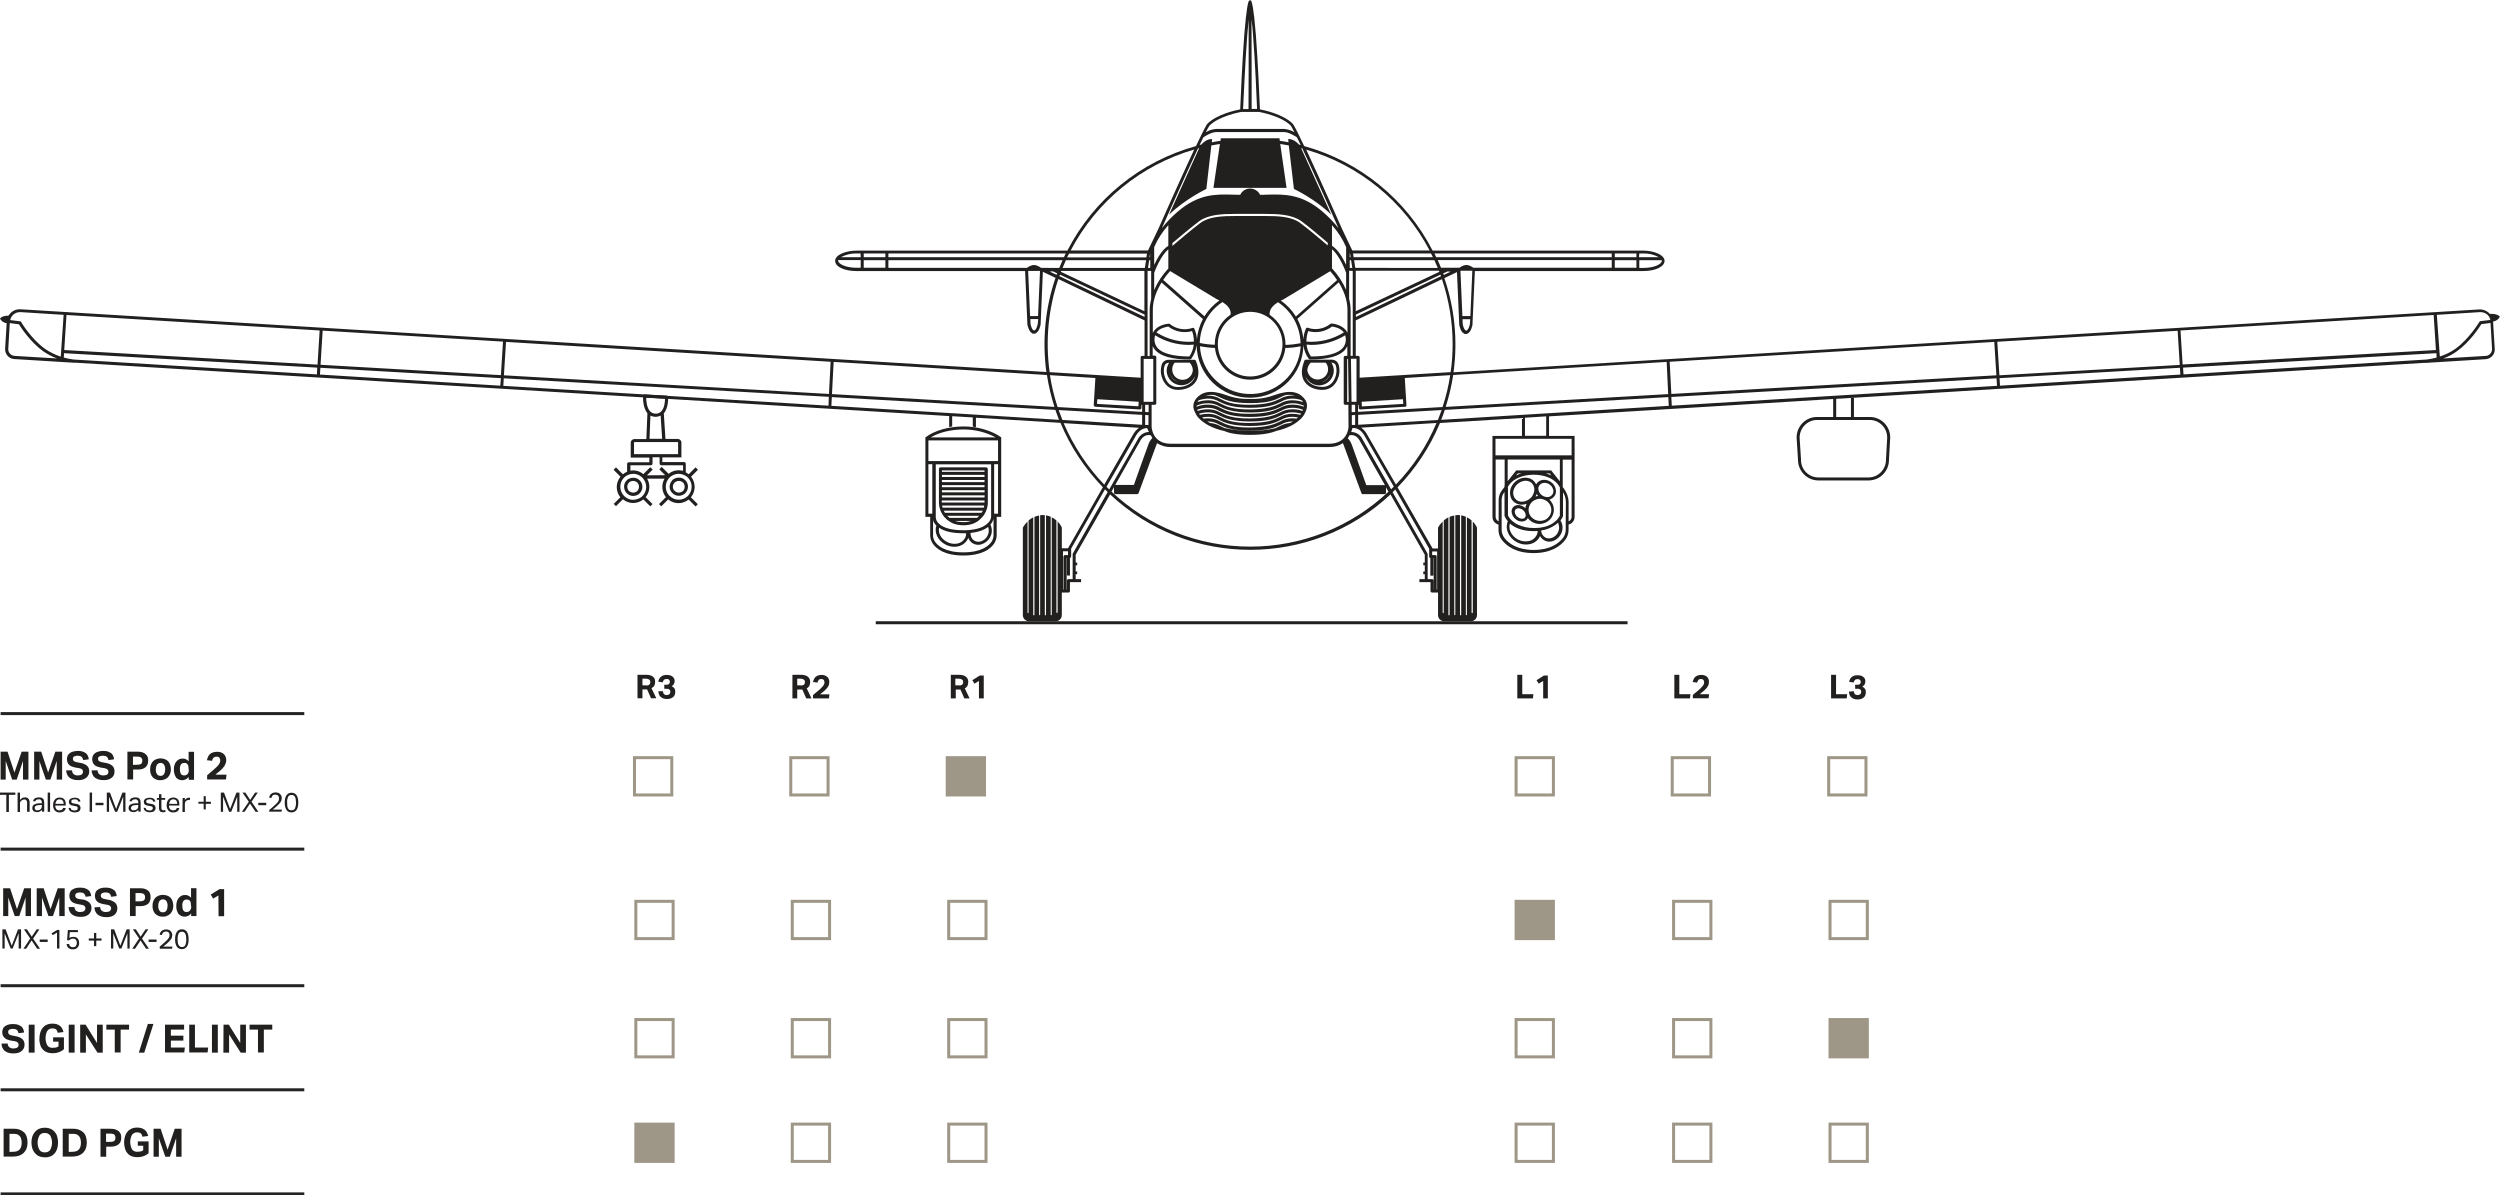 <?xml version="1.0" encoding="utf-8"?>
<!-- Generator: Adobe Illustrator 25.2.3, SVG Export Plug-In . SVG Version: 6.00 Build 0)  -->
<svg version="1.1" id="Layer_1" xmlns="http://www.w3.org/2000/svg" xmlns:xlink="http://www.w3.org/1999/xlink" x="0px" y="0px"
	 viewBox="0 0 1662 794.7" style="enable-background:new 0 0 1662 794.7;" xml:space="preserve">
<style type="text/css">
	.st0{fill:#221F1F;}
	.st1{fill:none;stroke:#9E9787;stroke-width:2;}
	.st2{fill:#9E9787;stroke:#9E9787;stroke-width:2;}
	.st3{fill:none;stroke:#242424;stroke-width:2;}
</style>
<path class="st0" d="M631.9,448.6h5.6c1,0,2,0.1,3,0.4c0.7,0.2,1.3,0.6,1.9,1.1c0.5,0.4,0.8,1,1,1.5c0.2,0.5,0.3,1.1,0.3,1.7
	c0,0.9-0.2,1.8-0.5,2.6c-0.4,0.7-1.1,1.4-1.8,1.7l3.2,6.7h-3.5l-2.6-5.9h-3.1v5.9h-3.3V448.6z M637.7,455.7c0.4,0,0.9,0,1.3-0.2
	c0.3-0.1,0.6-0.2,0.8-0.5c0.2-0.2,0.3-0.4,0.4-0.7c0.1-0.3,0.1-0.6,0.1-0.9c0-0.3,0-0.5-0.1-0.8c-0.1-0.3-0.2-0.5-0.5-0.7
	c-0.3-0.2-0.6-0.4-0.9-0.5c-0.5-0.1-0.9-0.2-1.4-0.2h-2.3v4.4H637.7z"/>
<path class="st0" d="M650.8,452.7l-3,1.8l-1.4-2.3l4.9-3.1h2.7v15.2h-3.2L650.8,452.7z"/>
<path class="st0" d="M526.8,448.6h5.6c1,0,2.1,0.1,3,0.4c0.7,0.2,1.3,0.6,1.9,1.1c0.4,0.4,0.8,1,1,1.5c0.2,0.5,0.3,1.1,0.3,1.7
	c0,0.9-0.2,1.8-0.5,2.6c-0.4,0.7-1.1,1.4-1.8,1.7l3.2,6.7h-3.5l-2.6-5.9H530v5.9h-3.2L526.8,448.6z M532.5,455.7
	c0.4,0,0.9,0,1.3-0.2c0.3-0.1,0.6-0.2,0.8-0.5c0.2-0.2,0.3-0.4,0.4-0.7c0.1-0.3,0.1-0.6,0.1-0.9c0-0.3,0-0.5-0.1-0.8
	c-0.1-0.3-0.2-0.5-0.5-0.7c-0.3-0.2-0.6-0.4-0.9-0.5c-0.5-0.1-0.9-0.2-1.4-0.2H530v4.4H532.5z"/>
<path class="st0" d="M540.6,462c0.6-0.6,1.3-1.1,1.9-1.6s1.2-1,1.9-1.6s1.2-1,1.6-1.5c0.4-0.4,0.8-0.8,1.2-1.3
	c0.3-0.4,0.5-0.8,0.7-1.2c0.2-0.4,0.2-0.9,0.2-1.3c0-0.6-0.2-1.1-0.5-1.5c-0.4-0.4-0.9-0.6-1.5-0.6c-0.6,0-1.2,0.1-1.7,0.5
	c-0.5,0.5-0.8,1.2-0.9,1.9l-3-0.4c0.1-0.6,0.3-1.2,0.6-1.8c0.2-0.6,0.6-1.1,1-1.5c0.5-0.4,1-0.8,1.6-1c0.8-0.3,1.6-0.4,2.4-0.4
	c1.4-0.1,2.8,0.4,3.9,1.3c0.9,0.9,1.4,2.1,1.3,3.4c0,0.6-0.1,1.2-0.2,1.7c-0.2,0.5-0.4,1.1-0.7,1.5c-0.3,0.5-0.7,1-1.2,1.5
	c-0.5,0.5-1,1.1-1.7,1.6l-1.1,0.9c-0.4,0.3-0.8,0.6-1.2,1h6.2l-0.3,2.7h-10.6V462z"/>
<path class="st0" d="M423.9,448.6h5.6c1,0,2,0.1,3,0.4c0.7,0.2,1.3,0.6,1.9,1.1c0.4,0.4,0.8,1,0.9,1.5c0.4,1.4,0.3,2.9-0.3,4.2
	c-0.4,0.7-1.1,1.3-1.9,1.7l3.2,6.7h-3.5l-2.6-5.9h-3.1v5.9h-3.3V448.6z M429.7,455.7c0.4,0,0.9,0,1.3-0.2c0.3-0.1,0.6-0.2,0.8-0.5
	c0.2-0.2,0.3-0.4,0.4-0.7c0.1-0.3,0.1-0.6,0.1-0.9c0-0.3,0-0.5-0.1-0.8c-0.1-0.3-0.2-0.5-0.5-0.7c-0.3-0.2-0.6-0.4-0.9-0.5
	c-0.5-0.1-0.9-0.2-1.4-0.2h-2.3v4.4H429.7z"/>
<path class="st0" d="M440.7,459.5c0,0.7,0.3,1.4,0.7,2c0.5,0.4,1.1,0.6,1.8,0.6c0.6,0,1.2-0.2,1.7-0.5c0.5-0.4,0.7-1,0.7-1.6
	c0.1-0.6-0.1-1.2-0.6-1.6c-0.5-0.4-1.2-0.5-1.9-0.5h-1.5v-2.7h1.7c0.9,0.1,1.8-0.5,2-1.5c0-0.2,0-0.3,0-0.5c0-0.2,0-0.5-0.1-0.7
	c-0.1-0.2-0.2-0.4-0.4-0.6c-0.2-0.2-0.4-0.3-0.6-0.4c-0.3-0.1-0.7-0.1-1-0.1c-0.6,0-1.2,0.1-1.7,0.5c-0.5,0.4-0.8,1.1-0.9,1.7
	l-3-0.4c0.1-0.6,0.3-1.2,0.6-1.8c0.3-0.5,0.6-1,1.1-1.4c0.5-0.4,1-0.8,1.7-1c0.7-0.2,1.5-0.3,2.3-0.3c0.8,0,1.5,0.1,2.3,0.3
	c0.6,0.2,1.1,0.5,1.6,0.9c0.4,0.4,0.8,0.8,1,1.3c0.2,0.5,0.3,1.1,0.3,1.6c0,1.4-0.8,2.8-2,3.4c0.8,0.3,1.4,0.8,1.9,1.5
	c0.4,0.6,0.5,1.4,0.5,2.1c0,0.7-0.1,1.4-0.3,2c-0.2,0.6-0.5,1.1-1,1.5c-0.5,0.5-1.1,0.8-1.7,1c-0.8,0.3-1.6,0.4-2.5,0.4
	c-0.9,0-1.9-0.1-2.7-0.5c-0.7-0.3-1.3-0.7-1.8-1.2c-0.4-0.5-0.8-1.1-0.9-1.7c-0.2-0.6-0.3-1.2-0.3-1.8L440.7,459.5z"/>
<path class="st0" d="M1008.7,448.6h3.3v12.9h7.4l-0.3,2.8h-10.4L1008.7,448.6z"/>
<path class="st0" d="M1025.9,452.7l-3,1.8l-1.4-2.3l4.9-3.1h2.6v15.2h-3.1V452.7z"/>
<path class="st0" d="M1113.1,448.6h3.3v12.9h7.4l-0.3,2.8h-10.4L1113.1,448.6z"/>
<path class="st0" d="M1125.4,462c0.6-0.6,1.2-1.1,1.9-1.6s1.2-1,1.9-1.6s1.2-1,1.6-1.5c0.4-0.4,0.8-0.8,1.2-1.3
	c0.3-0.4,0.5-0.8,0.7-1.2c0.2-0.4,0.2-0.9,0.2-1.3c0-0.6-0.2-1.1-0.5-1.5c-0.4-0.4-0.9-0.6-1.5-0.6c-0.6,0-1.2,0.1-1.7,0.5
	c-0.5,0.5-0.8,1.2-0.9,1.9l-3-0.4c0.1-0.6,0.3-1.2,0.6-1.8c0.2-0.6,0.6-1.1,1-1.5c0.5-0.4,1-0.8,1.6-1c0.8-0.3,1.6-0.4,2.4-0.4
	c1.4-0.1,2.8,0.3,3.9,1.2c0.9,0.9,1.4,2.1,1.3,3.4c0,0.6-0.1,1.2-0.2,1.7c-0.2,0.5-0.4,1.1-0.7,1.5c-0.3,0.5-0.7,1-1.2,1.5
	c-0.5,0.6-1.1,1.1-1.7,1.6c-0.3,0.3-0.7,0.6-1.1,0.9s-0.7,0.6-1.2,1h6.2l-0.3,2.7h-10.5L1125.4,462z"/>
<path class="st0" d="M1217.3,448.6h3.3v12.9h7.4l-0.3,2.8h-10.4V448.6z"/>
<path class="st0" d="M1232.4,459.5c0,0.7,0.3,1.4,0.7,2c0.5,0.4,1.1,0.6,1.8,0.6c0.6,0,1.2-0.2,1.7-0.5c0.5-0.4,0.7-1,0.7-1.6
	c0.1-0.6-0.1-1.2-0.6-1.6c-0.5-0.4-1.2-0.6-1.9-0.5h-1.5v-2.7h1.7c0.9,0.2,1.8-0.5,2-1.4c0-0.2,0-0.4,0-0.5c0-0.2,0-0.5-0.1-0.7
	c-0.1-0.2-0.2-0.4-0.4-0.6c-0.2-0.2-0.4-0.3-0.6-0.4c-0.3-0.1-0.7-0.1-1-0.1c-0.6,0-1.2,0.1-1.7,0.5c-0.5,0.5-0.8,1.1-0.9,1.7
	l-3-0.4c0.1-0.6,0.3-1.2,0.6-1.8c0.3-0.5,0.6-1,1.1-1.4c0.5-0.4,1-0.7,1.6-0.9c0.7-0.2,1.5-0.3,2.3-0.3c0.8,0,1.5,0.1,2.3,0.3
	c0.6,0.2,1.1,0.5,1.6,0.9c0.4,0.3,0.8,0.8,1,1.3c0.2,0.5,0.3,1.1,0.3,1.6c0,0.7-0.2,1.4-0.5,2c-0.4,0.6-0.9,1.1-1.6,1.5
	c0.8,0.3,1.4,0.8,1.9,1.5c0.4,0.6,0.5,1.4,0.5,2.1c0,0.7-0.1,1.4-0.3,2c-0.2,0.6-0.5,1.1-1,1.5c-0.5,0.5-1.1,0.8-1.7,1
	c-0.8,0.3-1.6,0.4-2.5,0.4c-0.9,0-1.9-0.1-2.7-0.5c-0.7-0.3-1.3-0.7-1.8-1.2c-0.4-0.5-0.8-1.1-0.9-1.7c-0.2-0.6-0.3-1.2-0.3-1.8
	L1232.4,459.5z"/>
<rect x="1215.7" y="503.7" class="st1" width="24.8" height="24.8"/>
<rect x="1216.6" y="599.2" class="st1" width="24.8" height="24.8"/>
<rect x="1111.7" y="503.7" class="st1" width="24.8" height="24.8"/>
<rect x="1112.6" y="599.2" class="st1" width="24.8" height="24.8"/>
<rect x="1007.9" y="503.7" class="st1" width="24.8" height="24.8"/>
<rect x="1007.9" y="599.2" class="st2" width="24.8" height="24.8"/>
<rect x="629.7" y="503.7" class="st2" width="24.8" height="24.8"/>
<rect x="630.7" y="599.2" class="st1" width="24.8" height="24.8"/>
<rect x="525.7" y="503.7" class="st1" width="24.8" height="24.8"/>
<rect x="526.7" y="599.2" class="st1" width="24.8" height="24.8"/>
<rect x="421.8" y="503.7" class="st1" width="24.8" height="24.8"/>
<rect x="422.7" y="599.2" class="st1" width="24.8" height="24.8"/>
<path class="st0" d="M4.2,528.4H0v-1.5h10.2v1.5H5.9v11.4H4.2V528.4z"/>
<path class="st0" d="M11.7,526.9h1.6v4.9c0.4-0.5,0.9-1,1.5-1.3c0.5-0.3,1.1-0.4,1.7-0.4c0.9-0.1,1.7,0.2,2.4,0.9
	c0.6,0.7,0.8,1.6,0.8,2.5v6.2H18v-5.9c0.1-0.6-0.1-1.3-0.5-1.8c-0.4-0.4-0.9-0.6-1.4-0.5c-0.3,0-0.7,0.1-1,0.2
	c-0.3,0.1-0.7,0.3-0.9,0.6c-0.3,0.2-0.5,0.5-0.7,0.8c-0.2,0.4-0.3,0.8-0.2,1.2v5.5h-1.6V526.9z"/>
<path class="st0" d="M27.8,538.5c-0.4,0.4-0.8,0.7-1.3,1c-0.6,0.3-1.3,0.5-1.9,0.4c-0.4,0-0.9-0.1-1.3-0.2c-0.4-0.1-0.7-0.3-1-0.5
	c-0.3-0.2-0.5-0.5-0.6-0.9c-0.2-0.4-0.3-0.8-0.2-1.2c0-0.5,0.1-1.1,0.4-1.5c0.3-0.4,0.6-0.7,1.1-0.9c0.5-0.2,1-0.4,1.5-0.5
	c0.6-0.1,1.2-0.2,1.7-0.2h1.6v-0.4c0.1-0.6-0.1-1.2-0.5-1.7c-0.4-0.4-1-0.6-1.6-0.5c-0.6,0-1.1,0.1-1.6,0.4c-0.3,0.2-0.6,0.6-0.7,1
	l-1.4-0.2c0.1-0.8,0.6-1.4,1.2-1.9c0.8-0.4,1.7-0.6,2.6-0.6c0.6,0,1.2,0.1,1.7,0.2c0.4,0.1,0.8,0.4,1.1,0.7c0.3,0.3,0.5,0.7,0.6,1.1
	c0.1,0.5,0.2,1,0.2,1.5v6h-1.5V538.5z M27.8,535.1l-1.5,0.1c-0.5,0-1.1,0.1-1.6,0.2c-0.4,0.1-0.7,0.2-1,0.4
	c-0.2,0.1-0.4,0.4-0.5,0.6c-0.1,0.3-0.2,0.5-0.1,0.8c0,0.4,0.1,0.8,0.4,1.1c0.4,0.3,0.9,0.5,1.4,0.4c0.8,0,1.5-0.2,2.1-0.7
	c0.5-0.5,0.8-1.2,0.8-1.9L27.8,535.1z"/>
<path class="st0" d="M31.7,526.9h1.6v12.8h-1.6V526.9z"/>
<path class="st0" d="M43.7,537.2c-0.1,0.8-0.6,1.6-1.2,2.1c-0.8,0.6-1.8,0.8-2.8,0.8c-1.2,0.1-2.4-0.4-3.3-1.3
	c-0.8-1-1.2-2.3-1.1-3.6c0-0.7,0.1-1.5,0.3-2.1c0.2-0.6,0.5-1.1,0.9-1.6c0.4-0.4,0.9-0.8,1.4-1c0.6-0.2,1.2-0.3,1.8-0.3
	c0.6,0,1.3,0.1,1.8,0.3c0.5,0.2,0.9,0.6,1.3,1c0.3,0.4,0.6,0.9,0.7,1.4c0.2,0.6,0.2,1.2,0.2,1.8v0.8h-7c0,0.4,0.1,0.9,0.2,1.3
	c0.1,0.4,0.3,0.7,0.5,1c0.2,0.3,0.5,0.5,0.9,0.7c1,0.4,2,0.3,2.9-0.2c0.4-0.3,0.6-0.7,0.7-1.2L43.7,537.2z M42.3,534.3
	c0-0.4,0-0.8-0.2-1.2c-0.1-0.3-0.2-0.7-0.5-0.9c-0.2-0.3-0.5-0.5-0.8-0.6c-0.4-0.1-0.8-0.2-1.2-0.2c-0.7,0-1.4,0.2-1.9,0.8
	c-0.5,0.6-0.8,1.4-0.8,2.2H42.3z"/>
<path class="st0" d="M46.9,537.1c0.1,0.6,0.4,1.1,0.8,1.3c0.6,0.3,1.2,0.4,1.8,0.4c0.6,0.1,1.2-0.1,1.7-0.4c0.3-0.3,0.5-0.7,0.5-1.1
	c0-0.2,0-0.4-0.1-0.5c0-0.2-0.1-0.3-0.2-0.4c-0.1-0.1-0.3-0.3-0.5-0.3c-0.3-0.1-0.6-0.2-0.8-0.2l-1.1-0.2c-0.5-0.1-0.9-0.2-1.4-0.3
	c-0.4-0.1-0.7-0.3-1-0.5c-0.3-0.2-0.5-0.5-0.6-0.8c-0.1-0.3-0.2-0.7-0.2-1.1c0-0.4,0.1-0.8,0.3-1.2c0.2-0.3,0.5-0.6,0.8-0.8
	c0.4-0.2,0.8-0.4,1.2-0.5c0.5-0.1,1-0.2,1.5-0.2c0.6,0,1.1,0.1,1.7,0.2c0.4,0.1,0.8,0.3,1.1,0.5c0.3,0.2,0.5,0.5,0.7,0.8
	c0.2,0.3,0.3,0.7,0.4,1l-1.4,0.2c-0.1-0.2-0.2-0.4-0.3-0.7c-0.1-0.2-0.3-0.4-0.4-0.5c-0.2-0.1-0.4-0.2-0.7-0.3
	c-0.3-0.1-0.7-0.1-1-0.1c-0.4,0-0.7,0-1.1,0.1c-0.2,0.1-0.5,0.2-0.7,0.3c-0.2,0.1-0.3,0.3-0.4,0.5c-0.1,0.2-0.1,0.3-0.1,0.5
	c0,0.2,0,0.3,0.1,0.5c0,0.2,0.1,0.3,0.3,0.4c0.2,0.1,0.3,0.2,0.5,0.3c0.3,0.1,0.6,0.2,0.9,0.2l1.3,0.2c0.9,0.1,1.7,0.4,2.3,0.9
	c0.5,0.5,0.8,1.3,0.7,2c0,0.8-0.3,1.5-0.9,2c-0.4,0.3-0.7,0.5-1.2,0.6c-0.5,0.1-1.1,0.2-1.6,0.2c-0.5,0-1.1,0-1.6-0.2
	c-0.5-0.1-0.9-0.3-1.3-0.5c-0.4-0.2-0.7-0.6-0.9-0.9c-0.2-0.4-0.4-0.9-0.4-1.4L46.9,537.1z"/>
<path class="st0" d="M59.6,526.9h1.6v12.8h-1.6V526.9z"/>
<path class="st0" d="M63.5,533.7h5.3v1.6h-5.3V533.7z"/>
<path class="st0" d="M71.1,526.9h2l4.1,10.9l4.2-10.9h2v12.8h-1.5v-10.1l-4,10.1h-1.4l-4-10.1v10.1h-1.5V526.9z"/>
<path class="st0" d="M91.9,538.5c-0.4,0.4-0.8,0.7-1.3,1c-0.6,0.3-1.3,0.5-1.9,0.4c-0.4,0-0.9-0.1-1.3-0.2c-0.4-0.1-0.7-0.3-1-0.5
	c-0.3-0.2-0.5-0.5-0.7-0.9c-0.2-0.4-0.3-0.8-0.2-1.2c0-0.5,0.1-1.1,0.4-1.5c0.3-0.4,0.6-0.7,1.1-0.9c0.5-0.2,1-0.4,1.5-0.5
	c0.6-0.1,1.2-0.2,1.8-0.2h1.6v-0.4c0.1-0.6-0.1-1.2-0.5-1.7c-0.4-0.4-1-0.6-1.6-0.5c-0.6,0-1.1,0.1-1.6,0.4c-0.3,0.2-0.6,0.6-0.7,1
	l-1.4-0.2c0.1-0.8,0.6-1.4,1.2-1.9c0.8-0.4,1.7-0.6,2.6-0.6c0.6,0,1.2,0.1,1.7,0.2c0.4,0.1,0.8,0.4,1.1,0.7c0.3,0.3,0.5,0.7,0.6,1.1
	c0.1,0.5,0.2,1,0.2,1.5v6h-1.5V538.5z M91.9,535.1l-1.5,0.1c-0.5,0-1.1,0.1-1.6,0.2c-0.4,0.1-0.7,0.2-1,0.4
	c-0.2,0.2-0.4,0.4-0.5,0.6c-0.1,0.3-0.2,0.5-0.2,0.8c0,0.4,0.1,0.8,0.4,1.1c0.4,0.3,0.9,0.5,1.4,0.4c0.8,0,1.5-0.2,2.2-0.7
	c0.5-0.5,0.8-1.2,0.8-1.9V535.1z"/>
<path class="st0" d="M96.8,537.1c0.1,0.6,0.4,1.1,0.8,1.3c0.6,0.3,1.2,0.4,1.8,0.4c0.6,0.1,1.2-0.1,1.7-0.4c0.3-0.3,0.5-0.7,0.5-1.1
	c0-0.2,0-0.3-0.1-0.5c0-0.2-0.1-0.3-0.2-0.4c-0.1-0.1-0.3-0.3-0.5-0.3c-0.3-0.1-0.6-0.2-0.8-0.2l-1.2-0.2c-0.5-0.1-0.9-0.2-1.4-0.3
	c-0.4-0.1-0.7-0.3-1-0.5c-0.3-0.2-0.5-0.5-0.6-0.8c-0.1-0.3-0.2-0.7-0.2-1.1c0-0.4,0.1-0.8,0.3-1.2c0.2-0.3,0.5-0.6,0.8-0.8
	c0.4-0.2,0.8-0.4,1.2-0.5c0.5-0.1,1-0.2,1.5-0.2c0.6,0,1.1,0.1,1.7,0.2c0.4,0.1,0.8,0.3,1.1,0.5c0.3,0.2,0.5,0.5,0.7,0.8
	c0.2,0.3,0.3,0.7,0.4,1l-1.4,0.2c-0.1-0.2-0.2-0.4-0.3-0.7c-0.1-0.2-0.3-0.4-0.4-0.5c-0.2-0.1-0.4-0.2-0.7-0.3
	c-0.3-0.1-0.7-0.1-1-0.1c-0.4,0-0.7,0-1.1,0.1c-0.2,0.1-0.5,0.2-0.7,0.3c-0.2,0.1-0.3,0.3-0.4,0.5c-0.1,0.2-0.1,0.3-0.1,0.5
	c0,0.2,0,0.3,0.1,0.5c0.1,0.2,0.1,0.3,0.3,0.4c0.2,0.1,0.4,0.2,0.6,0.3c0.3,0.1,0.6,0.2,0.9,0.2l1.3,0.2c0.9,0.1,1.7,0.4,2.3,0.9
	c0.7,0.8,0.9,2,0.5,3c-0.2,0.3-0.4,0.6-0.7,0.9c-0.4,0.3-0.7,0.5-1.2,0.6c-0.5,0.1-1.1,0.2-1.6,0.2c-0.5,0-1.1,0-1.6-0.2
	c-0.5-0.1-0.9-0.3-1.3-0.5c-0.4-0.2-0.7-0.6-0.9-0.9c-0.2-0.4-0.4-0.9-0.4-1.4L96.8,537.1z"/>
<path class="st0" d="M105.7,531.7h-1.4v-1.2h1.4v-2.5h1.6v2.5h2.5v1.2h-2.5v5.5c0,0.4,0.1,0.8,0.3,1.1c0.2,0.3,0.6,0.4,0.9,0.4
	c0.2,0,0.5,0,0.7-0.1c0.2,0,0.4-0.1,0.6-0.1l0.3,1.2c-0.3,0.1-0.5,0.2-0.8,0.2c-0.3,0.1-0.7,0.1-1,0.1c-0.4,0-0.9-0.1-1.3-0.2
	c-0.3-0.2-0.6-0.4-0.8-0.7c-0.2-0.3-0.3-0.6-0.4-1c-0.1-0.4-0.1-0.9-0.1-1.3L105.7,531.7z"/>
<path class="st0" d="M119.2,537.2c-0.1,0.8-0.6,1.6-1.2,2.1c-0.8,0.6-1.8,0.8-2.8,0.8c-1.2,0.1-2.4-0.4-3.3-1.3
	c-0.8-1-1.2-2.3-1.1-3.6c0-0.7,0.1-1.4,0.3-2.1c0.2-0.6,0.5-1.1,0.9-1.6c0.4-0.4,0.9-0.8,1.4-1c0.6-0.2,1.2-0.3,1.8-0.3
	c0.6,0,1.3,0.1,1.8,0.3c0.5,0.2,0.9,0.6,1.3,1c0.3,0.4,0.6,0.9,0.7,1.4c0.2,0.6,0.2,1.2,0.2,1.8v0.8h-6.9c0,0.4,0.1,0.9,0.2,1.3
	c0.1,0.4,0.3,0.7,0.5,1c0.2,0.3,0.5,0.5,0.9,0.7c1,0.4,2,0.3,2.9-0.2c0.4-0.3,0.6-0.7,0.7-1.2L119.2,537.2z M117.8,534.3
	c0-0.4,0-0.8-0.2-1.2c-0.1-0.3-0.2-0.7-0.4-0.9c-0.2-0.3-0.5-0.5-0.8-0.6c-0.4-0.1-0.8-0.2-1.2-0.2c-0.7,0-1.4,0.2-1.9,0.8
	c-0.5,0.6-0.8,1.4-0.8,2.2H117.8z"/>
<path class="st0" d="M121.4,530.5h1.5v1.4c0.3-0.5,0.7-0.9,1.2-1.2c0.4-0.3,1-0.4,1.5-0.4c0.3,0,0.6,0,0.8,0.1l-0.2,1.5l-0.4-0.1
	h-0.4c-0.3,0-0.6,0.1-0.9,0.2c-0.3,0.1-0.6,0.3-0.8,0.5c-0.3,0.2-0.5,0.5-0.6,0.8c-0.1,0.3-0.2,0.7-0.2,1v5.5h-1.6L121.4,530.5z"/>
<path class="st0" d="M135.4,534.3h-3.5V533h3.5v-3.7h1.4v3.7h3.4v1.4h-3.4v3.7h-1.4V534.3z"/>
<path class="st0" d="M146.9,526.9h2l4.1,10.9l4.2-10.9h2v12.8h-1.5v-10.1l-4,10.1h-1.4l-4-10.1v10.1h-1.5V526.9z"/>
<path class="st0" d="M165.4,533l-4.2-6.1h1.9l3.2,4.9l3.3-4.9h1.8l-4.2,6.1l4.6,6.7h-1.9l-3.7-5.5l-3.6,5.5h-1.8L165.4,533z"/>
<path class="st0" d="M171.7,533.7h5.3v1.6h-5.3V533.7z"/>
<path class="st0" d="M179,538.5l1.5-1.3l1.6-1.4c0.6-0.5,1.1-1,1.5-1.4c0.4-0.4,0.8-0.8,1.1-1.2c0.3-0.4,0.5-0.7,0.6-1.2
	c0.1-0.4,0.2-0.8,0.2-1.3c0-0.7-0.2-1.3-0.6-1.8c-0.5-0.4-1.1-0.6-1.7-0.6c-0.4,0-0.8,0-1.1,0.1c-0.3,0.1-0.6,0.2-0.8,0.4
	c-0.2,0.2-0.4,0.4-0.5,0.7c-0.2,0.3-0.3,0.7-0.4,1l-1.5-0.2c0.1-0.4,0.3-0.9,0.4-1.3c0.2-0.4,0.5-0.8,0.8-1.1
	c0.4-0.3,0.8-0.6,1.3-0.8c0.6-0.2,1.2-0.3,1.9-0.3c0.6,0,1.1,0.1,1.7,0.3c0.5,0.2,0.9,0.4,1.2,0.8c0.3,0.3,0.6,0.7,0.8,1.1
	c0.2,0.5,0.3,1,0.3,1.5c0,0.5-0.1,1-0.2,1.5c-0.2,0.5-0.4,1-0.7,1.4c-0.4,0.5-0.8,1-1.2,1.4c-0.5,0.5-1.1,1-1.7,1.6
	c-0.3,0.3-0.7,0.6-1.1,0.9l-1.1,0.9h6.1l-0.2,1.4H179L179,538.5z"/>
<path class="st0" d="M193.8,540.1c-1.3,0-2.6-0.5-3.3-1.6c-0.9-1.5-1.3-3.2-1.2-5c0-1,0.1-2,0.3-2.9c0.2-0.7,0.5-1.4,0.9-2
	c0.4-0.5,0.9-0.9,1.4-1.2c0.6-0.3,1.3-0.4,1.9-0.4c0.7,0,1.3,0.1,1.9,0.4c0.6,0.3,1.1,0.7,1.4,1.2c0.4,0.6,0.7,1.3,0.9,2
	c0.4,1.9,0.4,3.9,0,5.9c-0.2,0.7-0.5,1.4-0.9,2c-0.4,0.5-0.9,0.9-1.4,1.2C195.2,539.9,194.5,540.1,193.8,540.1z M193.8,538.7
	c0.5,0,0.9-0.1,1.4-0.3c0.4-0.2,0.7-0.6,0.9-1c0.2-0.5,0.4-1.1,0.5-1.6c0.1-0.7,0.2-1.4,0.2-2.2c0-0.7-0.1-1.4-0.2-2.2
	c-0.1-0.6-0.2-1.1-0.5-1.6c-0.2-0.4-0.5-0.8-0.9-1c-0.4-0.2-0.9-0.4-1.4-0.3c-0.5,0-1,0.1-1.4,0.3c-0.4,0.2-0.7,0.6-0.9,1
	c-0.2,0.5-0.4,1.1-0.5,1.6c-0.1,0.7-0.2,1.4-0.1,2.2c0,0.7,0,1.4,0.1,2.2c0.1,0.6,0.2,1.1,0.5,1.6c0.2,0.4,0.5,0.8,0.9,1
	C192.9,538.6,193.4,538.7,193.8,538.7L193.8,538.7z"/>
<path class="st0" d="M2.1,590.5h4.6l4.6,13.9l4.8-13.9h4.5V609h-3.6v-12.4L12.8,609h-3l-4.3-12.3V609H2.1V590.5z"/>
<path class="st0" d="M24.4,590.5h4.6l4.6,13.9l4.8-13.9H43V609h-3.6v-12.4L35.2,609h-3l-4.3-12.3V609h-3.5V590.5z"/>
<path class="st0" d="M49.5,603c0,1,0.4,1.9,1.1,2.5c0.8,0.6,1.9,0.9,2.9,0.8c0.5,0,1-0.1,1.5-0.2c0.4-0.1,0.7-0.3,1-0.5
	c0.2-0.2,0.4-0.5,0.6-0.8c0.1-0.3,0.2-0.7,0.2-1c0-0.5-0.2-1-0.5-1.4c-0.5-0.5-1.3-0.8-2-0.9l-2.4-0.4c-0.9-0.2-1.7-0.4-2.5-0.7
	c-0.7-0.2-1.3-0.6-1.8-1.1c-0.5-0.4-0.9-1-1.1-1.6c-0.3-0.7-0.4-1.5-0.4-2.3c0-0.8,0.2-1.6,0.5-2.3c0.3-0.7,0.8-1.3,1.5-1.7
	c0.7-0.5,1.5-0.8,2.3-1c1-0.2,1.9-0.4,2.9-0.3c1.1,0,2.3,0.1,3.4,0.5c0.8,0.3,1.5,0.7,2.2,1.2c0.5,0.5,1,1.1,1.2,1.8
	c0.3,0.7,0.4,1.4,0.5,2.1l-3.7,0.5c-0.1-0.8-0.5-1.6-1.1-2.2c-0.7-0.5-1.6-0.7-2.5-0.7c-0.5,0-1.1,0-1.6,0.2c-0.4,0.1-0.7,0.2-1,0.4
	c-0.2,0.2-0.4,0.4-0.5,0.6c-0.1,0.2-0.2,0.5-0.2,0.8c0,0.6,0.2,1.2,0.6,1.6c0.6,0.4,1.3,0.7,2,0.8L55,598c1.6,0.2,3.1,0.9,4.4,2
	c1,1,1.5,2.4,1.4,3.9c0,0.8-0.2,1.5-0.5,2.2c-0.3,0.7-0.8,1.3-1.3,1.8c-0.7,0.5-1.4,1-2.2,1.2c-1,0.3-2.1,0.5-3.2,0.4
	c-2.1,0.1-4.1-0.4-5.8-1.6c-1.4-1.2-2.2-3-2.2-4.9L49.5,603z"/>
<path class="st0" d="M66.6,603c0,1,0.4,1.9,1.1,2.5c0.8,0.6,1.9,0.9,2.9,0.8c0.5,0,1-0.1,1.5-0.2c0.4-0.1,0.7-0.3,1-0.5
	c0.2-0.2,0.4-0.5,0.6-0.8c0.1-0.3,0.2-0.7,0.2-1c0-0.5-0.2-1-0.6-1.4c-0.5-0.5-1.3-0.8-2-0.9l-2.4-0.4c-0.9-0.2-1.7-0.4-2.5-0.7
	c-0.7-0.2-1.3-0.6-1.8-1.1c-0.5-0.4-0.9-1-1.1-1.6c-0.3-0.7-0.4-1.5-0.4-2.3c0-0.8,0.2-1.6,0.5-2.3c0.3-0.7,0.9-1.3,1.5-1.7
	c0.7-0.5,1.5-0.8,2.3-1c1-0.2,1.9-0.4,2.9-0.3c1.1,0,2.3,0.1,3.4,0.5c0.8,0.3,1.5,0.7,2.2,1.2c0.5,0.5,1,1.1,1.2,1.8
	c0.3,0.7,0.4,1.4,0.5,2.1l-3.7,0.5c-0.1-0.8-0.5-1.6-1.1-2.2c-0.7-0.5-1.6-0.7-2.5-0.7c-0.5,0-1.1,0-1.6,0.2c-0.4,0.1-0.7,0.2-1,0.4
	c-0.2,0.2-0.4,0.4-0.5,0.6c-0.1,0.2-0.2,0.5-0.2,0.8c0,0.6,0.2,1.2,0.6,1.6c0.6,0.4,1.3,0.7,2,0.8l2.6,0.5c1.6,0.2,3.1,0.9,4.4,2
	c1,1,1.5,2.4,1.4,3.9c0,0.8-0.2,1.5-0.5,2.2c-0.3,0.7-0.8,1.3-1.3,1.8c-0.7,0.5-1.4,1-2.2,1.2c-1,0.3-2.1,0.5-3.2,0.4
	c-2.1,0.1-4.1-0.4-5.8-1.6c-1.4-1.2-2.2-3-2.2-4.9L66.6,603z"/>
<path class="st0" d="M86.4,590.5H93c1.2,0,2.4,0.1,3.5,0.5c0.8,0.3,1.6,0.7,2.2,1.3c0.5,0.5,0.9,1.1,1.1,1.8
	c0.2,0.7,0.3,1.5,0.3,2.2c0,0.8-0.1,1.6-0.3,2.3c-0.2,0.8-0.6,1.4-1.1,2c-0.6,0.6-1.4,1.1-2.2,1.3c-1.1,0.4-2.3,0.5-3.4,0.5h-2.9
	v6.6h-3.8V590.5z M93,599.2c0.6,0,1.1-0.1,1.7-0.2c0.4-0.1,0.7-0.3,1.1-0.6c0.3-0.2,0.4-0.6,0.5-0.9c0.1-0.4,0.1-0.8,0.1-1.2
	c0-0.4,0-0.8-0.2-1.1c-0.1-0.3-0.3-0.6-0.6-0.8c-0.3-0.3-0.7-0.4-1.1-0.5c-0.5-0.1-1.1-0.2-1.7-0.2h-2.7v5.5L93,599.2z"/>
<path class="st0" d="M108.3,609.4c-1.9,0.1-3.7-0.6-5.1-1.9c-1.3-1.5-1.9-3.4-1.8-5.4c0-1,0.1-2,0.5-3c0.3-0.8,0.8-1.6,1.4-2.3
	c0.6-0.6,1.4-1.1,2.2-1.4c0.9-0.3,1.9-0.5,2.8-0.5c1,0,1.9,0.2,2.9,0.5c1.7,0.6,3,2,3.5,3.7c0.3,1,0.5,2,0.5,3c0,1-0.1,2-0.5,3
	c-0.3,0.8-0.8,1.6-1.4,2.3c-0.6,0.6-1.3,1.1-2.2,1.4C110.3,609.3,109.3,609.4,108.3,609.4z M108.3,606.5c0.9,0.1,1.8-0.4,2.3-1.1
	c0.6-1,0.8-2.1,0.8-3.2c0.1-1.1-0.2-2.2-0.8-3.2c-1-1.3-2.9-1.5-4.2-0.4c-0.2,0.1-0.3,0.3-0.4,0.4c-0.6,1-0.8,2.1-0.8,3.2
	c-0.1,1.1,0.2,2.2,0.8,3.2C106.5,606.2,107.4,606.6,108.3,606.5z"/>
<path class="st0" d="M127.1,607.2c-1.7,2.4-5.1,2.9-7.5,1.2c-0.4-0.3-0.7-0.6-1-0.9c-1-1.6-1.5-3.4-1.4-5.3c0-1,0.1-2,0.4-2.9
	c0.2-0.8,0.6-1.6,1.2-2.3c0.5-0.6,1.1-1.1,1.8-1.5c0.8-0.4,1.6-0.5,2.5-0.5c0.7,0,1.4,0.1,2,0.4c0.7,0.3,1.4,0.8,1.9,1.4v-6.3h3.6
	V609h-3.5V607.2z M127,602.1c0-0.7-0.1-1.4-0.2-2.1c-0.1-0.5-0.4-0.9-0.7-1.3c-0.3-0.3-0.6-0.5-1-0.6c-0.4-0.1-0.7-0.1-1.1-0.1
	c-0.4,0-0.8,0.1-1.1,0.2c-0.4,0.2-0.7,0.4-0.9,0.7c-0.3,0.4-0.5,0.8-0.6,1.3c-0.2,0.6-0.3,1.3-0.2,1.9c0,0.7,0.1,1.3,0.2,2
	c0.1,0.5,0.3,0.9,0.6,1.3c0.2,0.3,0.5,0.6,0.9,0.7c0.4,0.1,0.7,0.2,1.1,0.2c0.8,0,1.5-0.2,2.1-0.8c0.4-0.4,0.6-0.8,0.8-1.3
	c0.2-0.6,0.3-1.3,0.2-1.9L127,602.1z"/>
<path class="st0" d="M145.2,595.3l-3.5,2.1l-1.6-2.7l5.8-3.6h3.1v18h-3.7L145.2,595.3z"/>
<path class="st0" d="M5.1,693.7c0,1,0.4,1.9,1.1,2.5c0.8,0.6,1.9,0.9,2.9,0.8c0.5,0,1-0.1,1.5-0.2c0.4-0.1,0.7-0.3,1-0.5
	c0.3-0.2,0.4-0.5,0.6-0.8c0.1-0.3,0.2-0.7,0.2-1c0-0.5-0.2-1-0.6-1.4c-0.5-0.5-1.3-0.8-2-0.9l-2.4-0.4c-0.9-0.1-1.7-0.4-2.5-0.7
	c-0.7-0.2-1.3-0.6-1.8-1.1c-0.5-0.4-0.9-1-1.2-1.6c-0.3-0.7-0.4-1.5-0.4-2.3c0-0.8,0.2-1.6,0.5-2.3c0.3-0.7,0.9-1.3,1.5-1.7
	c0.7-0.5,1.5-0.8,2.3-1c1-0.2,1.9-0.4,2.9-0.3c1.1,0,2.3,0.1,3.4,0.5c0.8,0.3,1.5,0.7,2.2,1.2c0.5,0.5,1,1.1,1.2,1.8
	c0.3,0.7,0.4,1.4,0.5,2.1l-3.7,0.5c-0.1-0.8-0.5-1.6-1.1-2.2c-0.7-0.5-1.6-0.7-2.5-0.7c-0.5,0-1.1,0-1.6,0.2c-0.4,0.1-0.7,0.2-1,0.4
	c-0.2,0.2-0.4,0.4-0.5,0.6c-0.1,0.2-0.2,0.5-0.2,0.8c0,0.6,0.2,1.2,0.6,1.6c0.6,0.4,1.3,0.7,2,0.8l2.5,0.5c1.6,0.2,3.2,0.9,4.4,1.9
	c1,1,1.5,2.4,1.4,3.9c0,0.8-0.1,1.5-0.5,2.2c-0.3,0.7-0.8,1.3-1.4,1.8c-0.7,0.5-1.4,1-2.2,1.2c-1,0.3-2.1,0.4-3.2,0.4
	c-2.1,0.1-4.1-0.4-5.8-1.6c-1.4-1.2-2.2-3-2.2-4.9L5.1,693.7z"/>
<path class="st0" d="M19.2,681.2H23v18.6h-3.9V681.2z"/>
<path class="st0" d="M35.4,689.6h7.1v7.9c-1,0.9-2.2,1.6-3.4,2c-1.3,0.5-2.7,0.7-4.1,0.7c-1.3,0-2.6-0.2-3.9-0.7
	c-1.1-0.4-2-1.1-2.8-2c-0.8-0.9-1.3-1.9-1.6-3.1c-0.4-1.3-0.6-2.6-0.5-4c0-1.4,0.2-2.7,0.6-4.1c0.4-1.1,0.9-2.2,1.7-3.1
	c0.7-0.9,1.7-1.6,2.7-2c1.1-0.5,2.3-0.7,3.5-0.7c1,0,2.1,0.1,3.1,0.4c0.8,0.3,1.5,0.7,2.2,1.2c0.6,0.5,1.1,1.1,1.4,1.8
	c0.4,0.7,0.6,1.5,0.8,2.2l-3.8,0.5c-0.1-0.4-0.2-0.8-0.4-1.2c-0.1-0.3-0.4-0.7-0.6-0.9c-0.3-0.3-0.6-0.5-1-0.6
	c-0.5-0.1-1-0.2-1.6-0.2c-1.3-0.1-2.6,0.6-3.4,1.7c-1.5,3-1.5,6.5,0,9.5c0.8,1.2,2.2,1.8,3.7,1.7c0.7,0,1.4-0.1,2.1-0.2
	c0.6-0.2,1.2-0.4,1.7-0.8v-3.1h-3.6V689.6z"/>
<path class="st0" d="M45.7,681.2h3.9v18.6h-3.9V681.2z"/>
<path class="st0" d="M53.4,681.2h3.5l7.6,12.2v-12.2h3.8v18.6h-3.5l-7.7-12.1v12.1h-3.8V681.2z"/>
<path class="st0" d="M76.3,684.5h-5.6v-3.3h15.1v3.3h-5.6v15.2h-3.9V684.5z"/>
<path class="st0" d="M95.9,699.8h-3.6l6-19.1h3.7L95.9,699.8z"/>
<path class="st0" d="M109.7,681.2h12.7v3.3h-8.8v4h8.3v3.3h-8.3v4.6h9.3l-0.4,3.3h-12.8V681.2z"/>
<path class="st0" d="M125.7,681.2h3.9v15.2h8.8l-0.4,3.3h-12.2V681.2z"/>
<path class="st0" d="M140.9,681.2h3.9v18.6h-3.9V681.2z"/>
<path class="st0" d="M148.6,681.2h3.5l7.6,12.2v-12.2h3.8v18.6H160l-7.7-12.1v12.1h-3.8L148.6,681.2z"/>
<path class="st0" d="M171.5,684.5h-5.6v-3.3h15.1v3.3h-5.6v15.2h-3.9L171.5,684.5z"/>
<path class="st0" d="M1.6,617.8h2.1l4.1,10.9l4.2-10.9h2v12.8h-1.6v-10.1l-4,10.1H7.1l-4-10.1v10.1H1.6V617.8z"/>
<path class="st0" d="M20.1,623.9l-4.2-6.1h2l3.2,4.9l3.3-4.9h1.8L22,624l4.6,6.7h-1.9l-3.7-5.5l-3.6,5.5h-1.8L20.1,623.9z"/>
<path class="st0" d="M26.4,624.6h5.3v1.6h-5.3V624.6z"/>
<path class="st0" d="M37.9,620l-2.9,1.7l-0.7-1.2l3.7-2.3h1.5v12.4h-1.6V620z"/>
<path class="st0" d="M45.9,627.5c0.1,1.2,1.1,2.2,2.3,2.2c0.1,0,0.2,0,0.3,0c0.7,0,1.4-0.2,1.9-0.7c0.9-1.3,0.9-2.9,0.1-4.2
	c-0.5-0.5-1.2-0.8-1.9-0.8c-0.5,0-1,0.1-1.5,0.3c-0.4,0.2-0.8,0.5-1.1,0.8h-1.4l0.5-6.8h6.7v1.4h-5.4l-0.3,3.9
	c0.4-0.3,0.8-0.5,1.2-0.6c0.5-0.1,1-0.2,1.5-0.2c0.6,0,1.2,0.1,1.7,0.3c0.5,0.2,0.9,0.5,1.2,0.9c0.3,0.4,0.5,0.8,0.7,1.3
	c0.1,0.5,0.2,1,0.2,1.5c0.1,1.2-0.3,2.3-1.1,3.2c-0.8,0.8-1.9,1.2-3,1.1c-1.1,0.1-2.1-0.2-3-0.9c-0.7-0.7-1.2-1.6-1.2-2.6
	L45.9,627.5z"/>
<path class="st0" d="M62.5,625.3H59v-1.4h3.5v-3.7h1.5v3.7h3.5v1.4h-3.5v3.7h-1.5V625.3z"/>
<path class="st0" d="M73.9,617.8h2l4.1,10.9l4.2-10.9h2v12.8h-1.5v-10.1l-4,10.1h-1.4l-4-10.1v10.1h-1.5V617.8z"/>
<path class="st0" d="M92.5,623.9l-4.2-6.1h2l3.2,4.9l3.3-4.9h1.8l-4.2,6.2l4.6,6.7h-1.9l-3.7-5.5l-3.6,5.5h-1.9L92.5,623.9z"/>
<path class="st0" d="M98.8,624.6h5.3v1.6h-5.3V624.6z"/>
<path class="st0" d="M106.1,629.4c0.4-0.4,1-0.8,1.5-1.3s1.1-0.9,1.6-1.4s1.1-1,1.5-1.4c0.4-0.4,0.8-0.8,1.1-1.2
	c0.3-0.4,0.5-0.8,0.7-1.2c0.1-0.4,0.2-0.8,0.2-1.3c0.1-1.2-0.7-2.2-1.9-2.3c-0.1,0-0.3,0-0.4,0c-0.4,0-0.8,0-1.1,0.2
	c-0.3,0.1-0.6,0.2-0.8,0.4c-0.2,0.2-0.4,0.4-0.5,0.7c-0.1,0.3-0.3,0.7-0.4,1l-1.5-0.2c0.1-0.4,0.3-0.9,0.4-1.3
	c0.2-0.4,0.5-0.8,0.8-1.1c0.4-0.3,0.8-0.6,1.3-0.8c0.6-0.2,1.2-0.3,1.9-0.3c0.6,0,1.1,0.1,1.7,0.3c0.5,0.2,0.9,0.4,1.2,0.8
	c0.3,0.3,0.6,0.7,0.8,1.1c0.2,0.5,0.3,1,0.3,1.5c0,0.5-0.1,1-0.2,1.5c-0.2,0.5-0.4,1-0.7,1.4c-0.4,0.5-0.8,1-1.2,1.4
	c-0.5,0.5-1,1-1.7,1.6c-0.3,0.3-0.7,0.6-1.1,0.9s-0.7,0.6-1.1,0.9h6.1l-0.2,1.4h-8.1L106.1,629.4z"/>
<path class="st0" d="M120.9,631c-1.3,0-2.6-0.5-3.3-1.6c-0.9-1.5-1.3-3.2-1.2-5c0-1,0.1-2,0.3-2.9c0.2-0.7,0.5-1.4,0.9-2.1
	c0.4-0.5,0.9-0.9,1.4-1.2c0.6-0.3,1.3-0.4,1.9-0.4c0.7,0,1.3,0.1,1.9,0.4c0.6,0.3,1.1,0.7,1.4,1.2c0.4,0.6,0.7,1.3,0.9,2.1
	c0.4,1.9,0.4,3.9,0,5.9c-0.2,0.7-0.5,1.4-0.9,2c-0.4,0.5-0.9,0.9-1.4,1.2C122.3,630.8,121.6,631,120.9,631z M120.9,629.6
	c0.5,0,0.9-0.1,1.4-0.3c0.4-0.2,0.7-0.6,0.9-1c0.2-0.5,0.4-1.1,0.5-1.6c0.2-1.4,0.2-2.9,0-4.3c-0.1-0.6-0.2-1.1-0.5-1.6
	c-0.4-0.9-1.3-1.4-2.2-1.4c-0.5,0-1,0.1-1.4,0.3c-0.4,0.2-0.7,0.6-0.9,1c-0.2,0.5-0.4,1.1-0.5,1.6c-0.2,1.4-0.2,2.9,0,4.3
	c0.1,0.6,0.2,1.1,0.5,1.6c0.2,0.4,0.5,0.8,0.9,1C120,629.5,120.4,629.6,120.9,629.6L120.9,629.6z"/>
<line class="st3" x1="0.4" y1="655.3" x2="202.3" y2="655.3"/>
<line class="st3" x1="0.4" y1="474.4" x2="202.3" y2="474.4"/>
<line class="st3" x1="0.4" y1="564.5" x2="202.3" y2="564.5"/>
<path class="st0" d="M0.4,499.7H5l4.6,13.9l4.8-13.9h4.5v18.6h-3.6v-12.4l-4.2,12.4h-3l-4.3-12.4v12.4H0.4V499.7z"/>
<path class="st0" d="M22.7,499.7h4.7l4.6,13.9l4.8-13.9h4.5v18.6h-3.6v-12.4l-4.2,12.4h-3l-4.3-12.4v12.4h-3.5V499.7z"/>
<path class="st0" d="M47.9,512.2c0,0.9,0.4,1.9,1.1,2.5c0.8,0.6,1.9,0.9,2.9,0.8c0.5,0,1-0.1,1.5-0.2c0.4-0.1,0.7-0.3,1-0.5
	c0.2-0.2,0.4-0.5,0.6-0.8c0.1-0.3,0.2-0.7,0.2-1c0-0.5-0.2-1-0.5-1.4c-0.6-0.5-1.3-0.8-2-0.9l-2.4-0.4c-0.9-0.2-1.7-0.4-2.5-0.7
	c-0.7-0.2-1.3-0.6-1.8-1.1c-0.5-0.4-0.9-1-1.1-1.6c-0.3-0.7-0.4-1.5-0.4-2.3c0-0.8,0.2-1.6,0.5-2.3c0.4-0.7,0.9-1.3,1.5-1.7
	c0.7-0.5,1.5-0.8,2.3-1c1-0.2,1.9-0.4,2.9-0.4c1.1,0,2.3,0.1,3.4,0.5c0.8,0.3,1.6,0.7,2.2,1.2c0.5,0.5,1,1.1,1.2,1.8
	c0.3,0.7,0.5,1.4,0.5,2.1l-3.7,0.5c-0.1-0.8-0.5-1.6-1.1-2.2c-0.7-0.5-1.6-0.7-2.5-0.7c-0.5,0-1.1,0-1.6,0.2c-0.4,0.1-0.7,0.2-1,0.4
	c-0.2,0.2-0.4,0.4-0.5,0.6c-0.3,0.8-0.1,1.7,0.4,2.3c0.6,0.4,1.3,0.7,2,0.8l2.5,0.5c1.6,0.2,3.2,0.9,4.4,1.9c1,1,1.5,2.4,1.4,3.9
	c0,0.8-0.1,1.5-0.5,2.2c-0.3,0.7-0.8,1.3-1.4,1.8c-0.7,0.5-1.4,1-2.2,1.2c-1,0.3-2.1,0.5-3.2,0.4c-2.1,0.1-4.1-0.4-5.8-1.6
	c-1.4-1.2-2.2-3-2.2-4.9H47.9z"/>
<path class="st0" d="M64.9,512.2c0,0.9,0.4,1.9,1.1,2.5c0.8,0.6,1.9,0.9,2.9,0.8c0.5,0,1-0.1,1.5-0.2c0.4-0.1,0.7-0.3,1-0.5
	c0.2-0.2,0.4-0.5,0.5-0.8c0.1-0.3,0.2-0.7,0.2-1c0-0.5-0.2-1-0.6-1.4c-0.5-0.5-1.3-0.8-2-0.9l-2.4-0.4c-0.9-0.2-1.7-0.4-2.5-0.7
	c-0.7-0.2-1.3-0.6-1.8-1.1c-0.5-0.4-0.9-1-1.1-1.6c-0.3-0.7-0.4-1.5-0.4-2.3c0-0.8,0.2-1.6,0.5-2.3c0.4-0.7,0.9-1.3,1.5-1.7
	c0.7-0.5,1.5-0.8,2.3-1c1-0.2,1.9-0.4,2.9-0.4c1.1,0,2.3,0.1,3.4,0.5c0.8,0.3,1.5,0.7,2.2,1.2c0.5,0.5,1,1.1,1.2,1.8
	c0.3,0.7,0.5,1.4,0.5,2.1l-3.7,0.5c-0.1-0.8-0.5-1.6-1.1-2.2c-0.7-0.5-1.6-0.7-2.5-0.7c-0.5,0-1.1,0-1.6,0.2c-0.4,0.1-0.7,0.2-1,0.4
	c-0.2,0.2-0.4,0.4-0.6,0.6c-0.3,0.8-0.1,1.7,0.4,2.3c0.6,0.4,1.3,0.7,2,0.8l2.6,0.5c1.6,0.2,3.2,0.9,4.4,1.9c1,1,1.5,2.4,1.4,3.9
	c0,0.8-0.1,1.5-0.4,2.2c-0.3,0.7-0.8,1.3-1.4,1.8c-0.7,0.5-1.4,1-2.2,1.2c-1,0.3-2.1,0.5-3.2,0.4c-2.1,0.1-4.1-0.4-5.8-1.6
	c-1.4-1.2-2.2-3-2.2-4.9H64.9z"/>
<path class="st0" d="M84.7,499.7h6.6c1.2,0,2.4,0.1,3.5,0.5c0.8,0.3,1.6,0.7,2.2,1.3c0.5,0.5,0.9,1.1,1.2,1.8
	c0.2,0.7,0.3,1.5,0.3,2.2c0,0.8-0.1,1.6-0.3,2.3c-0.2,0.8-0.6,1.4-1.2,2c-0.6,0.6-1.3,1-2.1,1.3c-1.1,0.4-2.3,0.5-3.4,0.5h-3v6.6
	h-3.8V499.7z M91.3,508.4c0.6,0,1.1-0.1,1.7-0.2c0.4-0.1,0.7-0.3,1-0.6c0.3-0.2,0.4-0.6,0.5-0.9c0.1-0.4,0.1-0.8,0.1-1.1
	c0-0.4,0-0.8-0.2-1.1c-0.1-0.3-0.3-0.6-0.5-0.8c-0.3-0.2-0.7-0.4-1.1-0.5c-0.5-0.1-1.1-0.2-1.7-0.2h-2.7v5.5L91.3,508.4z"/>
<path class="st0" d="M106.7,518.7c-1.9,0.1-3.7-0.6-5.1-1.9c-1.3-1.5-1.9-3.4-1.8-5.4c0-1,0.1-2,0.5-3c0.3-0.8,0.8-1.6,1.4-2.3
	c0.6-0.6,1.4-1.1,2.2-1.4c1.8-0.7,3.9-0.7,5.7,0c1.7,0.6,3,2,3.5,3.7c0.3,1,0.5,2,0.5,3c0,1-0.1,2-0.5,3c-0.3,0.8-0.8,1.6-1.4,2.3
	c-0.6,0.6-1.3,1.1-2.2,1.4C108.6,518.5,107.6,518.7,106.7,518.7z M106.7,515.8c0.9,0.1,1.8-0.4,2.3-1.1c0.6-1,0.8-2.1,0.8-3.2
	c0.1-1.1-0.2-2.2-0.8-3.2c-1-1.3-2.9-1.5-4.2-0.4c-0.2,0.1-0.3,0.3-0.4,0.4c-0.6,1-0.8,2.1-0.8,3.2c-0.1,1.1,0.2,2.2,0.8,3.2
	C104.9,515.4,105.7,515.8,106.7,515.8z"/>
<path class="st0" d="M125.4,516.5c-1.8,2.4-5.1,2.9-7.5,1.2c-0.4-0.3-0.7-0.6-0.9-0.9c-1-1.6-1.5-3.5-1.4-5.3c0-1,0.1-2,0.4-2.9
	c0.2-0.8,0.6-1.6,1.2-2.3c0.5-0.6,1.1-1.1,1.8-1.5c0.8-0.4,1.6-0.5,2.5-0.5c0.7,0,1.4,0.1,2,0.4c0.7,0.3,1.4,0.8,1.9,1.4v-6.3h3.6
	v18.6h-3.5L125.4,516.5z M125.4,511.3c0-0.7-0.1-1.4-0.2-2.1c-0.1-0.5-0.4-0.9-0.7-1.3c-0.3-0.3-0.6-0.5-1-0.6
	c-0.4-0.1-0.7-0.1-1.1-0.1c-0.4,0-0.8,0.1-1.1,0.2c-0.4,0.2-0.7,0.4-0.9,0.7c-0.3,0.4-0.5,0.8-0.6,1.3c-0.2,0.6-0.2,1.3-0.2,1.9
	c0,0.7,0.1,1.3,0.2,2c0.1,0.5,0.3,0.9,0.6,1.3c0.2,0.3,0.5,0.6,0.9,0.7c0.4,0.1,0.7,0.2,1.1,0.2c1.3,0.1,2.5-0.7,2.9-2
	c0.2-0.6,0.3-1.3,0.2-1.9L125.4,511.3z"/>
<path class="st0" d="M137.6,515.5c0.8-0.7,1.5-1.3,2.2-1.9s1.5-1.2,2.2-1.9s1.4-1.2,1.9-1.7c0.5-0.5,0.9-1,1.4-1.5
	c0.3-0.4,0.6-0.9,0.8-1.4c0.2-0.5,0.3-1,0.3-1.6c0-0.7-0.2-1.3-0.6-1.8c-0.4-0.5-1.1-0.7-1.7-0.7c-0.7,0-1.4,0.2-2,0.6
	c-0.6,0.6-1,1.4-1.1,2.2l-3.5-0.4c0.2-0.7,0.4-1.4,0.7-2.1c0.3-0.7,0.7-1.3,1.2-1.8c0.5-0.5,1.2-1,1.9-1.2c0.9-0.3,1.9-0.5,2.9-0.5
	c1.7-0.1,3.3,0.4,4.6,1.5c1.1,1.1,1.6,2.5,1.6,4c0,0.7-0.1,1.3-0.3,2c-0.2,0.6-0.5,1.2-0.8,1.8c-0.4,0.6-0.9,1.2-1.4,1.8
	c-0.6,0.6-1.2,1.2-2,1.9l-1.3,1c-0.4,0.3-0.9,0.7-1.4,1.2h7.4l-0.4,3.2h-12.5V515.5z"/>
<line class="st3" x1="0.4" y1="724.5" x2="202.3" y2="724.5"/>
<path class="st0" d="M2.4,750.4h6.9c2.4-0.1,4.8,0.7,6.6,2.3c1.6,1.5,2.4,3.8,2.4,6.9c0,1.4-0.2,2.7-0.7,4c-0.4,1.1-1.1,2.1-1.9,2.9
	c-0.9,0.8-1.9,1.4-3,1.8c-1.3,0.4-2.7,0.6-4.1,0.6H2.4V750.4z M8.8,765.7c0.9,0,1.7-0.1,2.6-0.4c0.7-0.3,1.3-0.7,1.7-1.2
	c0.5-0.6,0.8-1.2,1-1.9c0.2-0.8,0.3-1.6,0.3-2.5c0-0.8-0.1-1.7-0.3-2.5c-0.2-0.7-0.4-1.3-0.9-1.8c-0.4-0.5-0.9-0.9-1.5-1.2
	c-0.7-0.3-1.5-0.4-2.3-0.4H6.3v12L8.8,765.7z"/>
<path class="st0" d="M29.8,769.4c-1.3,0-2.5-0.2-3.7-0.7c-1.1-0.4-2-1.1-2.8-2c-0.8-0.9-1.4-1.9-1.8-3.1c-0.8-2.6-0.8-5.5,0-8.1
	c0.4-1.1,1-2.2,1.8-3.1c0.8-0.9,1.7-1.6,2.8-2c1.2-0.5,2.4-0.7,3.7-0.7c1.3,0,2.5,0.2,3.7,0.7c1.1,0.4,2,1.1,2.8,2
	c0.8,0.9,1.4,1.9,1.7,3.1c0.4,1.3,0.6,2.7,0.6,4.1c0,1.4-0.2,2.7-0.6,4.1c-0.4,1.1-0.9,2.2-1.7,3.1c-0.8,0.9-1.7,1.6-2.8,2
	C32.4,769.2,31.1,769.5,29.8,769.4z M29.8,766.1c1.4,0.1,2.8-0.5,3.6-1.7c1.6-3,1.6-6.5,0-9.5c-0.9-1.1-2.2-1.8-3.6-1.7
	c-1.4-0.1-2.8,0.5-3.6,1.7c-1.6,3-1.6,6.5,0,9.5C27,765.6,28.4,766.2,29.8,766.1L29.8,766.1z"/>
<path class="st0" d="M41.8,750.4h6.9c2.4-0.1,4.8,0.7,6.6,2.3c1.6,1.5,2.4,3.8,2.4,6.9c0,1.4-0.2,2.7-0.7,4
	c-0.4,1.1-1.1,2.1-1.9,2.9c-0.9,0.8-1.9,1.4-3,1.8c-1.3,0.4-2.7,0.6-4.1,0.6h-6.3V750.4z M48.2,765.7c0.9,0,1.7-0.1,2.6-0.4
	c0.7-0.3,1.3-0.7,1.7-1.2c0.5-0.6,0.8-1.2,1-1.9c0.2-0.8,0.3-1.6,0.3-2.5c0-0.8-0.1-1.7-0.3-2.5c-0.2-0.7-0.5-1.3-0.9-1.8
	c-0.4-0.5-0.9-0.9-1.5-1.2c-0.7-0.3-1.5-0.4-2.3-0.4h-3.1v12L48.2,765.7z"/>
<path class="st0" d="M66.8,750.4h6.6c1.2,0,2.4,0.1,3.5,0.5c0.8,0.3,1.6,0.7,2.2,1.3c0.5,0.5,0.9,1.1,1.2,1.8
	c0.2,0.7,0.3,1.5,0.3,2.2c0,0.8-0.1,1.6-0.3,2.3c-0.2,0.8-0.6,1.4-1.2,2c-0.6,0.6-1.4,1-2.2,1.3c-1.1,0.4-2.3,0.5-3.4,0.5h-2.9v6.7
	h-3.8V750.4z M73.4,759.1c0.6,0,1.1-0.1,1.7-0.2c0.4-0.1,0.7-0.3,1-0.6c0.3-0.2,0.4-0.6,0.5-0.9c0.1-0.4,0.1-0.8,0.1-1.2
	c0-0.4,0-0.8-0.2-1.1c-0.1-0.3-0.3-0.6-0.5-0.8c-0.3-0.3-0.7-0.4-1.1-0.5c-0.5-0.1-1.1-0.2-1.7-0.2h-2.7v5.5L73.4,759.1z"/>
<path class="st0" d="M91.7,758.8h7.1v7.8c-1,0.9-2.1,1.6-3.4,2c-1.3,0.5-2.7,0.7-4.1,0.7c-1.3,0-2.6-0.2-3.9-0.7
	c-1.1-0.4-2-1.1-2.7-2c-0.8-0.9-1.3-1.9-1.6-3.1c-0.4-1.3-0.6-2.6-0.6-4c0-1.4,0.2-2.7,0.6-4.1c0.4-1.1,0.9-2.2,1.7-3.1
	c0.7-0.9,1.7-1.5,2.7-2c1.1-0.5,2.3-0.7,3.5-0.7c1,0,2.1,0.1,3.1,0.4c0.8,0.3,1.5,0.7,2.2,1.2c0.6,0.5,1.1,1.1,1.4,1.8
	c0.4,0.7,0.6,1.5,0.8,2.2l-3.8,0.5c-0.1-0.4-0.2-0.8-0.4-1.2c-0.1-0.3-0.4-0.7-0.6-0.9c-0.3-0.3-0.6-0.5-1-0.6
	c-0.5-0.1-1-0.2-1.6-0.2c-1.3-0.1-2.6,0.6-3.4,1.7c-1.5,3-1.5,6.5,0,9.5c0.8,1.2,2.2,1.8,3.7,1.7c0.7,0,1.4-0.1,2.1-0.2
	c0.6-0.2,1.2-0.4,1.7-0.8v-3h-3.6V758.8z"/>
<path class="st0" d="M102.1,750.4h4.7l4.6,13.9l4.8-13.9h4.5V769h-3.6v-12.4l-4.2,12.4h-3l-4.3-12.3V769h-3.5L102.1,750.4z"/>
<line class="st3" x1="0.4" y1="793.7" x2="202.3" y2="793.7"/>
<rect x="1216.6" y="677.8" class="st2" width="24.8" height="24.8"/>
<rect x="1112.6" y="677.8" class="st1" width="24.8" height="24.8"/>
<rect x="1007.9" y="677.8" class="st1" width="24.8" height="24.8"/>
<rect x="630.7" y="677.8" class="st1" width="24.8" height="24.8"/>
<rect x="526.7" y="677.8" class="st1" width="24.8" height="24.8"/>
<rect x="422.7" y="677.8" class="st1" width="24.8" height="24.8"/>
<rect x="1216.6" y="747.3" class="st1" width="24.8" height="24.8"/>
<rect x="1112.6" y="747.3" class="st1" width="24.8" height="24.8"/>
<rect x="1007.9" y="747.3" class="st1" width="24.8" height="24.8"/>
<rect x="630.7" y="747.3" class="st1" width="24.8" height="24.8"/>
<rect x="526.7" y="747.3" class="st1" width="24.8" height="24.8"/>
<rect x="422.7" y="747.3" class="st2" width="24.8" height="24.8"/>
<path class="st0" d="M6.7,209.9c0,0-4.7-0.5-6.7,1.8c1.3,3.1,5.2,3.3,5.2,3.3"/>
<rect x="582.2" y="413" class="st0" width="499.8" height="2"/>
<path class="st0" d="M783.1,259.2c5.1,0,9.5-2,11.8-5.4c1.7-2.5,3-6.9,0.1-14c-0.2-0.4-0.5-0.6-0.9-0.6h-17.3
	c-2.2,0-4.1,1.4-4.6,3.6c-0.3,1.3-0.5,2.6-0.5,3.9C771.7,250.7,774.5,259.2,783.1,259.2z M780.9,241.1h10c1.2,1.3,2,3,2.1,4.9
	c-0.2,3.8-3.4,6.7-7.2,6.5c-3.8-0.2-6.7-3.4-6.5-7.2C779.4,243.7,779.9,242.3,780.9,241.1z M783.2,253.9c-2.6-0.7-4.6-2.8-5.3-5.4
	C778.7,251,780.7,253,783.2,253.9L783.2,253.9z M774.2,243.2c0.3-1.2,1.4-2,2.7-2h0.3c-1,1.6-1.6,3.4-1.6,5.3
	c0.1,5.4,4.6,9.7,10,9.6c3.9-0.1,7.3-2.4,8.8-6c-0.2,1-0.6,1.9-1.2,2.7c-1.9,2.8-5.7,4.5-10.1,4.5c-7.7,0-9.4-7.8-9.4-10.6
	C773.7,245.5,773.8,244.3,774.2,243.2L774.2,243.2z"/>
<path class="st0" d="M795.7,264.4c-0.3,0.3-0.5,0.6-0.8,1c-0.5,0.7-0.9,1.5-1.2,2.3c-0.1,0.3-0.1,0.6-0.2,0.8
	c-0.2,0.8-0.2,1.6-0.1,2.5c0,0.1,0,0.3,0.1,0.4s0,0.1,0,0.1c0.2,0.6,0.3,1.3,0.6,1.9c0.1,0.2,0.2,0.4,0.3,0.6
	c0.3,0.6,0.6,1.2,0.9,1.8c0.1,0.2,0.3,0.4,0.4,0.6c0.4,0.6,0.8,1.1,1.3,1.6c0.2,0.2,0.5,0.5,0.7,0.7c0.6,0.6,1.2,1.1,1.9,1.6
	c0.4,0.3,0.8,0.6,1.2,0.9c1,0.7,2.1,1.3,3.2,1.9c3,1.5,6.1,2.6,9.4,3.3c3.4,1.4,8.3,2.7,17.4,2.7h0.3c9.1,0,14.1-1.3,17.6-2.7
	c3.3-0.7,6.5-1.9,9.5-3.3c1.1-0.6,2.2-1.2,3.2-1.9c0.4-0.3,0.8-0.6,1.2-0.9c0.7-0.5,1.3-1.1,1.9-1.6l0.7-0.7
	c0.5-0.5,0.9-1.1,1.3-1.6c0.1-0.2,0.3-0.4,0.4-0.6c0.3-0.6,0.7-1.2,0.9-1.8c0.1-0.2,0.2-0.4,0.3-0.6c0.2-0.6,0.4-1.2,0.6-1.9v-0.1
	c0-0.1,0-0.3,0.1-0.4c0.1-0.8,0.1-1.6,0-2.5c-0.1-0.3-0.1-0.6-0.2-0.8c-0.2-0.8-0.6-1.6-1.2-2.3c-0.3-0.3-0.5-0.7-0.8-1
	c-0.5-0.5-1-1-1.6-1.5c-3.2-2.4-7.1-2.7-10.8-2.1c-2.8,0.5-5.6,1.3-8.3,2.3l-1.2,0.4c-4.3,1.3-8.9,1.9-13.4,1.7H831
	c-4.5,0.2-9.1-0.4-13.4-1.7l-1.1-0.4c-2.7-1-5.5-1.8-8.3-2.3c-3.8-0.6-7.6-0.3-10.8,2.1C796.7,263.4,796.2,263.9,795.7,264.4z
	 M857.7,281.2c-2.4,0.2-4.8,0.9-6.9,2.1c-0.9,0.4-1.9,0.9-3,1.4c-5.4,1.2-11,1.8-16.5,1.7h-0.4c-5.6,0-11.2-0.6-16.7-1.8
	c-1.1-0.4-2-0.9-2.9-1.3c-2.1-1.2-4.5-1.9-6.9-2.1c-0.6-0.3-1.2-0.7-1.8-1h0.7c2.5,0,4.9,0.7,7.1,2c3.7,1.8,8.3,4,20.3,4.1h0.3
	c12.1,0,17-2.3,20.7-4.1c2.2-1.3,4.6-2,7.1-2h0.7C858.9,280.5,858.4,280.9,857.7,281.2L857.7,281.2z M862,278.3
	c-1.1-0.1-2.1-0.2-3.2-0.2c-2.8,0-5.6,0.8-8,2.2c-3.5,1.7-8.2,3.8-19.9,3.9s-16.1-2.1-19.6-3.9c-2.4-1.4-5.2-2.2-8-2.2
	c-1.1,0-2.1,0.1-3.2,0.2c-0.3-0.3-0.6-0.5-0.9-0.8c1.3-0.3,2.7-0.4,4.1-0.4c2.5,0,4.9,0.7,7.1,2c3.7,1.8,8.3,4,20.3,4.1h0.3
	c12.1,0,17-2.3,20.7-4.1c2.2-1.3,4.6-2,7.1-2c1.4,0,2.7,0.1,4.1,0.4C862.6,277.8,862.3,278.1,862,278.3L862,278.3z M864.4,275.8
	c-1.8-0.5-3.7-0.7-5.6-0.7c-2.8,0-5.6,0.8-8,2.2c-3.5,1.7-8.2,3.8-19.9,3.9s-16.1-2.1-19.6-3.9c-2.4-1.4-5.2-2.2-8-2.2
	c-1.9,0-3.8,0.2-5.6,0.7c-0.2-0.2-0.4-0.5-0.5-0.8c2-0.6,4.1-0.9,6.1-0.9c2.5,0,4.9,0.7,7.1,2c3.7,1.8,8.3,4,20.3,4.1h0.3
	c12.1,0,17-2.3,20.7-4.1c2.2-1.3,4.6-2,7.1-2c2.1,0,4.2,0.3,6.2,0.9C864.8,275.3,864.6,275.5,864.4,275.8L864.4,275.8z M865.9,273.2
	c-2.3-0.8-4.7-1.2-7.1-1.1c-2.8,0-5.6,0.8-8,2.2c-3.5,1.7-8.2,3.8-19.9,3.9s-16.1-2.1-19.6-3.9c-2.4-1.4-5.2-2.2-8-2.2
	c-2.4,0-4.8,0.3-7.1,1.1c-0.1-0.3-0.2-0.6-0.3-0.8c2.4-0.9,4.9-1.4,7.4-1.3c2.5,0,4.9,0.7,7.1,2c3.7,1.8,8.3,4,20.3,4.1h0.3
	c12.1,0,17-2.3,20.7-4.1c2.2-1.3,4.6-2,7.1-2c2.5-0.1,5.1,0.4,7.4,1.3C866.1,272.7,866,272.9,865.9,273.2L865.9,273.2z M866.8,269.7
	c0,0.2,0,0.5,0,0.7c-2.5-1-5.2-1.4-7.9-1.4c-2.8,0-5.6,0.8-8,2.2c-3.5,1.7-8.2,3.8-19.9,3.9s-16.1-2.1-19.6-3.9
	c-2.4-1.4-5.2-2.2-8-2.2c-2.7-0.1-5.4,0.4-7.9,1.4c0-0.2,0-0.5,0-0.7c2.5-1.2,5.2-1.7,8-1.6c2.5,0,4.9,0.7,7.1,2
	c3.7,1.8,8.3,4,20.3,4.1h0.3c12.1,0,17-2.3,20.7-4.1c2.2-1.3,4.6-2,7.1-2C861.6,268,864.3,268.6,866.8,269.7L866.8,269.7z
	 M807.6,262.7c1,0.4,1.9,0.8,2.8,1.2c3.7,1.8,8.4,4.1,20.7,4.1s16.9-2.2,20.6-4.1c0.9-0.5,1.9-0.9,2.8-1.2c2.2-0.4,4.4-0.3,6.5,0.4
	c-0.7-0.1-1.5-0.1-2.2-0.1c-2.8,0-5.6,0.8-8,2.2c-3.5,1.7-8.2,3.8-19.9,3.9s-16.1-2.1-19.6-3.9c-2.4-1.4-5.2-2.2-8-2.2
	c-0.8,0-1.5,0-2.2,0.1C803.2,262.5,805.5,262.3,807.6,262.7L807.6,262.7z M796.9,266.1c2.1-0.7,4.3-1.1,6.5-1.1c2.5,0,4.9,0.7,7.1,2
	c3.7,1.8,8.3,4,20.3,4.1h0.3c12.1,0,17-2.3,20.7-4.1c2.2-1.3,4.6-2,7.1-2c2.2,0,4.4,0.3,6.5,1.1c0.1,0.2,0.3,0.3,0.4,0.5
	c0.2,0.2,0.3,0.5,0.4,0.7c-2.3-0.8-4.8-1.2-7.3-1.2c-2.8,0-5.6,0.8-8,2.2c-3.5,1.7-8.2,3.8-19.9,3.9s-16.1-2.1-19.6-3.9
	c-2.4-1.4-5.2-2.2-8-2.2c-2.5,0-5,0.4-7.3,1.2c0.1-0.2,0.3-0.5,0.4-0.7C796.6,266.4,796.8,266.3,796.9,266.1z"/>
<path class="st0" d="M879.1,259.2c8.6,0,11.4-8.5,11.4-12.6c0-1.3-0.2-2.7-0.5-3.9c-0.5-2.1-2.4-3.6-4.6-3.6h-17.3
	c-0.4,0-0.8,0.2-0.9,0.6c-2.9,7.1-1.6,11.6,0.1,14C869.6,257.2,874,259.2,879.1,259.2z M884.4,248.6c-0.7,2.6-2.8,4.6-5.4,5.4
	C881.5,253,883.5,251.1,884.4,248.6z M871.3,241.1h10c1.1,1.2,1.6,2.8,1.6,4.4c0,3.8-3.2,6.8-7,6.8c-3.6,0-6.5-2.8-6.8-6.4
	C869.3,244.2,870,242.5,871.3,241.1z M876.9,256.2c5.4,0,9.8-4.4,9.8-9.8c0-1.9-0.6-3.7-1.6-5.3h0.3c1.2,0,2.3,0.8,2.7,2
	c0.3,1.1,0.4,2.3,0.4,3.5c0,2.8-1.7,10.6-9.4,10.6c-4.4,0-8.2-1.7-10.1-4.5c-0.5-0.8-0.9-1.7-1.2-2.7
	C869.3,253.7,872.9,256.2,876.9,256.2z"/>
<path class="st0" d="M1108,240.6l1,21.4l-147.9,8.5c2.2-6.9,3.9-14,5-21.2L1108,240.6z M934.1,270.4c0.3,0,0.5-0.1,0.7-0.3
	c0.2-0.2,0.3-0.5,0.2-0.7l-1.1-18.1l30.2-1.9c-1.1,7.2-2.8,14.3-5.1,21.2l-56.2,3.2v-4.6l0,0c0.1,0,0.3,0,0.4-0.1l0.1,2.2
	c0,0.5,0.5,0.9,1,0.9h0.1L934.1,270.4z M905.2,267.1l27.5-1.7l0.2,3.1l-27.5,1.7L905.2,267.1z M965.7,228.8c0,6.2-0.4,12.4-1.3,18.6
	l-60.5,3.7v-13.5c0-0.6-0.4-1-1-1h-1.6V213l57.3-27.4C963.3,199.5,965.7,214.1,965.7,228.8z M898.6,274v-4.9h2.3v4.8L898.6,274z
	 M900.9,275.9v6.6h-0.6c-0.5,0-1.1,0-1.6,0V276L900.9,275.9z M898.5,267.1l-0.4-28.6h3.7v28.6H898.5z M763.5,276v6.6
	c-0.1,0-0.2-0.1-0.3-0.1c-0.4,0-0.9,0-1.3,0h-0.6v-6.6L763.5,276z M761.3,273.9v-4.8h2.3v4.9L761.3,273.9z M760.3,267.1v-28.5h6.4
	v28.5L760.3,267.1L760.3,267.1z M705.3,180.7l0.2-0.6h55.3v26.8L705.3,180.7z M760.9,209.1v1.6l-56.6-27.1c0.1-0.3,0.2-0.7,0.4-1
	L760.9,209.1z M762.9,207.8v-27.7h2.4v18.6c-0.6,2.5-1,5-1,7.6v30.4h-1.4V207.8z M764.7,173v5.1h-1.5l0.8-5.1H764.7z M764.2,171
	l0.4-2.5l0,0v2.5H764.2z M765.1,289.4c0.3,0.6,0.6,1.2,1,1.8c-1.2,1.2-2.2,2.7-2.7,4.4c-1.2,3.1-8.2,22.9-9.6,26.8h-12.2
	c-0.1,0-0.1,0-0.2,0l16.9-29.8C760.9,288.2,764.8,289.3,765.1,289.4L765.1,289.4z M765.6,283.7l0-14.6h2.1c0.6,0,1-0.4,1-1v-30.7
	c0-0.6-0.4-1-1-1h-1.4v-6.3c0.4,0.9,0.9,1.8,1.6,2.5c3.7,4.3,11.5,6.4,23.2,6.4c0.3,0,0.6-0.2,0.8-0.4c1.9-2.7,3.2-5.8,3.6-9.1
	c0.3,19.6,16.5,35.3,36.1,34.9c19.2-0.3,34.6-15.8,34.9-34.9c0.4,3.3,1.6,6.4,3.6,9.1c0.2,0.3,0.5,0.4,0.8,0.4
	c11.8,0,19.6-2.2,23.2-6.4c0.6-0.8,1.2-1.6,1.6-2.5v6.5h-1.4c-0.6,0-1,0.4-1,1v30.5c0,0.6,0.4,1,1,1h2.1l0.1,14.6l0,0v0
	c0,0.5-0.5,11.3-13,11.3H778.5C766.1,295.1,765.6,284.2,765.6,283.7L765.6,283.7z M895.8,221.2c-2.1-4.4-7.6-5.9-10.6-6.1
	c-0.3,0-0.5,0.1-0.7,0.2c-4.3,3.4-10,4.4-15.1,2.6c-0.5-0.2-1,0.1-1.2,0.5c-1,2.3-1.6,4.7-1.7,7.2c-0.4-4.8-1.8-9.4-4-13.6
	l27.5-24.3c2.9,4.8,5.8,11.3,5.8,18.3L895.8,221.2z M896.2,238.6l0.4,28.6h-1v-28.5L896.2,238.6z M871.8,229.3
	c8,0,15.8-2.3,22.5-6.4c0.1,0.3,0.2,0.7,0.2,1c0.6,2.6-0.1,5.4-1.8,7.4c-3.2,3.7-10.3,5.7-21.2,5.7c-1.6-2.4-2.6-5.1-2.9-7.9
	C869.7,229.2,870.8,229.3,871.8,229.3L871.8,229.3z M868.5,227.1c0-2.4,0.4-4.7,1.2-7c5.5,1.6,11.3,0.4,15.8-3
	c1.3,0.1,5.7,0.9,7.9,3.9C886,225.6,877.3,227.8,868.5,227.1L868.5,227.1z M818.1,209.2c-6.6,4.4-10.5,11.7-10.5,19.6
	c0,0.1,0,0.3,0,0.4c-3.4-0.1-6.7-0.5-10-1.2c0.3-11,5.9-21.2,15.1-27.2C815.4,202.5,818.7,205.4,818.1,209.2L818.1,209.2z
	 M831.1,207.3c11.9,0,21.5,9.6,21.5,21.5s-9.6,21.5-21.5,21.5c-11.9,0-21.5-9.6-21.5-21.5C809.6,216.9,819.2,207.3,831.1,207.3
	L831.1,207.3z M807.7,231.3c1.3,12.9,12.9,22.3,25.8,21c11.1-1.1,19.8-9.9,21-21c3.4,0,6.8-0.4,10.2-1.1
	c-1,18.5-16.8,32.7-35.3,31.7c-17.1-0.9-30.7-14.6-31.7-31.7C801,230.8,804.3,231.2,807.7,231.3L807.7,231.3z M854.6,229.3
	c0-0.1,0-0.3,0-0.4c0-7.9-4-15.2-10.5-19.6c-0.6-3.8,2.8-6.7,5.5-8.4c9.2,6.1,14.8,16.3,15,27.3C861.3,228.8,858,229.2,854.6,229.3
	L854.6,229.3z M894.9,176.1c-2-4.3-5.3-10.2-9.4-12.7v-13.7c3.9,4.3,7.1,9.2,9.4,14.6V176.1z M894.9,181.3v11.4
	c-2.3-5.2-5.5-10.1-9.4-14.3v-12.7C890.6,169.9,894.4,180,894.9,181.3L894.9,181.3z M888.9,186.2l-27.4,24.2c-2.6-4.2-6-7.8-10-10.6
	c0.8-0.4,1.4-0.6,1.4-0.6c0.1,0,0.1,0,0.2-0.1l31.2-18.8C886,182.1,887.5,184.1,888.9,186.2L888.9,186.2z M882.7,163.2
	c-4.2-3.6-13.7-11.6-18.5-15.1c-5.8-4.2-14.6-4.5-23.2-4.5h-19.6c-8.6,0-17.4,0.3-23.2,4.5c-4.7,3.4-16.5,13.4-18.8,15.4v-1.9
	c1.2-1,13.5-11.4,17.9-14.6c6.1-4.4,15.2-4.8,24.1-4.8H841c8.8,0,17.9,0.4,24.1,4.8c4.7,3.4,13.8,11.1,17.6,14.4L882.7,163.2z
	 M809.1,199c0.1,0,0.1,0.1,0.2,0.1c0,0,0.6,0.2,1.4,0.6c-4,2.8-7.4,6.5-10,10.6l-27.4-24.2c1.4-2.1,2.9-4.1,4.6-5.9L809.1,199z
	 M776.7,163.4c-4.1,2.5-7.4,8.4-9.4,12.7v-11.8c2.3-5.3,5.5-10.3,9.4-14.6V163.4z M776.7,165.8v12.7c-3.9,4.2-7.1,9-9.4,14.3v-11.4
	C767.8,180,771.6,169.9,776.7,165.8L776.7,165.8z M772.2,187.8l27.5,24.3c-2.2,4.2-3.6,8.8-4,13.6c-0.1-2.5-0.7-4.9-1.7-7.2
	c-0.2-0.5-0.7-0.7-1.2-0.5c-5.2,1.8-10.9,0.8-15.1-2.6c-0.2-0.2-0.5-0.3-0.7-0.2c-3,0.2-8.5,1.7-10.6,6.1v-15
	C766.3,199.2,769.2,192.7,772.2,187.8L772.2,187.8z M768.8,221c2.2-3,6.6-3.7,7.9-3.9c4.5,3.4,10.4,4.6,15.8,3
	c0.8,2.2,1.2,4.6,1.2,7C784.9,227.8,776.2,225.7,768.8,221L768.8,221z M793.6,229.1c-0.3,2.8-1.3,5.5-2.9,7.9
	c-10.9-0.1-18-2-21.2-5.7c-1.7-2.1-2.4-4.8-1.8-7.4c0.1-0.3,0.1-0.7,0.2-1c6.8,4.2,14.6,6.4,22.5,6.4
	C791.4,229.3,792.5,229.2,793.6,229.1L793.6,229.1z M897.1,289.4c0.5-0.1,4.3-1,6.7,3.3l16.9,29.8c-0.1,0-0.1,0-0.2,0h-12.2
	c-1.4-3.9-8.4-23.6-9.6-26.8c-0.6-1.6-1.5-3.1-2.7-4.4C896.5,290.7,896.8,290.1,897.1,289.4L897.1,289.4z M898.2,173l0.8,5.1h-1.7
	V173H898.2z M897.3,171v-2.5h0.2l0.4,2.5H897.3z M899.3,180.1v27.8l0,0v28.7h-1.4v-30.4c0-2.5-0.4-5.1-1-7.6V180L899.3,180.1z
	 M901.3,206.9V180h55.3c0.1,0.2,0.2,0.5,0.3,0.7L901.3,206.9z M957.6,182.6l0.4,1l-56.6,27.1v-1.6L957.6,182.6z M959.8,182.8
	c-0.1-0.4-0.2-0.7-0.4-1l2.8-1.3l2.2,0.1L959.8,182.8z M977.2,215.4c-0.3,1.7-1.3,4.3-2.4,4.4c-1.2-0.1-2.1-2.6-2.4-4.4l-0.1-3.2
	h5.1L977.2,215.4z M977.5,210.1h-5.3l-1.3-30.1h7.9L977.5,210.1z M1071.5,178h-92c-1.1-0.8-2.3-1.4-3.6-1.7v-0.1h-2.1v0.1
	c-1.3,0.3-2.5,0.9-3.6,1.7h-12.2c-0.7-1.7-1.4-3.4-2.2-5.1h115.7L1071.5,178z M1089.8,168.5h2.8c3.6-0.1,7.1,0.8,10.2,2.5h-13.2
	L1089.8,168.5z M1089.8,173h15c0,0.1,0,0.2,0,0.3c0,2.3-5,4.8-12.2,4.8h-2.8V173z M1073.5,168.5h14.4v2.5h-14.4V168.5z M1073.5,173
	h14.4v5h-14.4V173z M1071.5,168.5v2.5H954.8c-0.4-0.8-0.8-1.7-1.2-2.5H1071.5z M953.6,173c0.8,1.7,1.5,3.4,2.2,5.1H901l-0.8-5.1
	H953.6z M952.6,171h-52.7l-0.4-2.5h51.8C951.8,169.3,952.2,170.1,952.6,171z M950.4,166.5H899l-6.8-14.3
	c-0.8-1.8-14.3-32.4-23.8-52.7C903.6,109.7,933.3,133.9,950.4,166.5L950.4,166.5z M833,23.1c1.4,17.8,2.5,43.8,2.7,49.3h-3.6
	c0-6.3,0-40.7-0.1-59.4C832.4,15.7,832.7,19,833,23.1z M829.2,23.1c0.3-4,0.6-7.3,0.9-10c0,18.7,0,53.1-0.1,59.4h-3.6
	C826.7,66.9,827.8,40.9,829.2,23.1L829.2,23.1z M804,83.6c6-6.3,20-9,21.2-9.2H837c1.2,0.2,15.2,2.9,21.2,9.2
	c0.5,0.9,1.3,2.3,2.3,4.3c-2.1-1.3-4.5-2-7-2.2h-44.9c-2.5,0.2-4.9,0.9-7,2.2C802.6,86,803.4,84.5,804,83.6z M800,91.3
	c1.3-0.9,5.4-3.5,8.7-3.5h44.9c3.2,0,7.4,2.7,8.6,3.5c0.8,1.6,1.6,3.3,2.5,5.1l-1.1-0.3c-1.2-1.3-3.8-3.7-7.2-3.7l0.2,2.2
	c-1.9-0.4-3.8-0.7-5.8-1l-0.2-1.7h-39l-0.2,1.7c-1.9,0.3-3.9,0.6-5.8,1l0.2-2.2c-3.5,0-6,2.4-7.2,3.7l-1.1,0.3
	C798.4,94.5,799.2,92.8,800,91.3L800,91.3z M796.4,98.7c0.3-0.1,0.5-0.2,0.8-0.2l-20,44.2c10.6-10.3,24.8-17.1,24.8-17.1l3.3-28.9
	c1.9-0.4,3.8-0.7,5.7-1l-4.3,29.2h48.6l-4.2-29.2c1.9,0.3,3.8,0.6,5.7,1l3.4,28.9c0,0,14.2,6.7,24.8,17.1l-20-44.2
	c0.3,0.1,0.5,0.1,0.8,0.2c8.6,18.3,21.2,46.6,24,53c-3-3.9-6.5-7.5-10.2-10.7c-14.1-12.2-25.8-11.9-37.1-11.6
	c-1.6,0.1-3.2,0.1-4.8,0.1c-1.7-3.6-6.1-5.2-9.7-3.5c-1.5,0.7-2.8,1.9-3.5,3.5c-1.6,0-3.2-0.1-4.8-0.1c-11.3-0.3-23-0.7-37.1,11.6
	c-3.7,3.2-7.2,6.8-10.2,10.7C775.2,145.4,787.8,117.1,796.4,98.7L796.4,98.7z M793.9,99.4c-9.5,20.3-23,50.9-23.8,52.7l-6.9,14.4
	h-51.4C728.9,133.9,758.5,109.7,793.9,99.4L793.9,99.4z M710.7,168.6h51.8l-0.4,2.5h-52.7C709.9,170.2,710.3,169.4,710.7,168.6
	L710.7,168.6z M761.9,173l-0.8,5.1h-54.7c0.7-1.7,1.4-3.4,2.2-5.1H761.9z M590.6,168.5h117.9c-0.4,0.8-0.8,1.6-1.2,2.5H590.6
	L590.6,168.5z M572.2,178h-2.8c-7.2,0-12.2-2.5-12.2-4.8c0-0.1,0-0.2,0-0.3h15V178z M572.2,171h-13.2c3.2-1.7,6.7-2.6,10.3-2.5h2.8
	L572.2,171z M588.6,178h-14.4v-5h14.4L588.6,178z M588.6,171h-14.4v-2.5h14.4L588.6,171z M689.9,215.3c-0.3,1.7-1.2,4.3-2.4,4.4
	c-1.2-0.1-2.1-2.6-2.4-4.4l-0.1-3.2h5.2L689.9,215.3z M690.1,210.1h-5.3l-1.3-30h7.9L690.1,210.1z M692.2,178.1
	c-1.1-0.8-2.3-1.4-3.7-1.8v-0.1h-2.1v0.1c-1.3,0.3-2.6,0.9-3.7,1.8h-92.1V173h115.8c-0.8,1.7-1.5,3.4-2.2,5.1L692.2,178.1z
	 M697.8,180.5l2.2-0.1l2.8,1.3l-0.4,1L697.8,180.5z M703.6,185.5l57.3,27.5v23.6h-1.6c-0.6,0-1,0.4-1,1v13.5l-60.5-3.7
	C694.9,226.6,696.9,205.4,703.6,185.5L703.6,185.5z M727.5,270.1c0.2,0.2,0.4,0.3,0.7,0.3l29.5,1.8h0.1c0.5,0,1-0.4,1-0.9l0.1-2.2
	c0.1,0.1,0.3,0.1,0.4,0.1l0,0v4.6l-56.2-3.2c-2.3-6.9-4-14-5.1-21.2l30.2,1.9l-1.1,18.1C727.2,269.6,727.3,269.9,727.5,270.1
	L727.5,270.1z M729.3,268.5l0.2-3.1l27.5,1.7l-0.2,3L729.3,268.5z M554.2,240.6l141.8,8.7c1.1,7.2,2.8,14.3,5,21.2L553.1,262
	L554.2,240.6z M9.7,236.6c-1.2-0.1-2.3-0.6-3.1-1.5c-0.8-0.9-1.2-2.1-1.1-3.3l1-17l6.1,0.8c1.3,2.1,7.6,11.8,16.1,17.9
	c2.9,2,6,3.6,9.2,4.8L9.7,236.6z M40.4,237.1c-3.7-1.2-7.3-3-10.5-5.2c-9.1-6.5-15.8-17.6-15.8-17.8c-0.2-0.3-0.4-0.4-0.7-0.5
	l-6.6-0.8c0.6-3.1,3.3-5.3,6.5-5.3h0.4l28.6,1.8L40.4,237.1z M210.7,248.9L48.8,239c-2.2-0.3-4.3-0.7-6.4-1.3l0.2-2.9l168.3,9.6
	L210.7,248.9z M211.1,242.4l-168.4-9.7l1.5-23.3l168.3,10.3L211.1,242.4z M332.6,256.4L212.7,249l0.3-4.5l120,6.9L332.6,256.4z
	 M333,249.4l-119.9-6.9l1.4-22.7l119.9,7.3L333,249.4z M550.8,269.7l-216.2-13.2l0.3-5L551,263.8L550.8,269.7z M551.1,261.9
	L335,249.5l1.4-22.2l215.8,13.2L551.1,261.9z M648.8,284.1v-6.4l56.2,3.4c6.6,15.9,16.2,30.4,28.2,42.8
	c-10.5,18.3-21.3,37.3-23.2,40.6h-4.1v-13.8c-0.7-1.5-1.7-2.9-2.8-4.1v60.5c0,0.2-0.2,0.4-0.4,0.4c0,0,0,0,0,0
	c-0.2,0-0.4-0.2-0.4-0.4l0,0V346c-0.9-0.9-2-1.6-3.1-2.1v64.8c0,0.2-0.2,0.3-0.4,0.3c-0.2,0-0.3-0.2-0.3-0.3v-65.2
	c-1-0.4-2-0.7-3.1-0.9v66.1c0,0.2-0.2,0.4-0.4,0.4c-0.2,0-0.4-0.2-0.4-0.4v-66.2c-0.5,0-0.9-0.1-1.4-0.1c-0.6,0-1.1,0-1.7,0.1v66.2
	c0,0.2-0.2,0.3-0.4,0.3c-0.2,0-0.3-0.2-0.3-0.3v-66c-1.1,0.2-2.1,0.5-3.1,0.9v65.1c0,0.2-0.2,0.4-0.4,0.4c-0.2,0-0.4-0.2-0.4-0.4
	v-64.8c-1.1,0.6-2.2,1.3-3.1,2.1v61.2c0,0.2-0.1,0.4-0.3,0.4c-0.2,0-0.4-0.1-0.4-0.3c0,0,0-0.1,0-0.1v-60.5
	c-1.2,1.2-2.3,2.6-3.1,4.1v58.1c0,2.3,1.8,4.1,4.1,4.1c0,0,0,0,0,0h17.7c2.3,0,4.1-1.8,4.1-4.1c0,0,0,0,0,0v-15h4.4c0.6,0,1-0.4,1-1
	V387h7.4v-2h-3.6v-3.3h1v-1.8h-1v-4.1h1v-1.8h-1v-5.2l22.9-40.1c52.4,49.1,133.9,49.1,186.4,0l22.8,40.1v5.2h-1v1.8h1v4.1h-1v1.8h1
	v3.3h-3.6v2h7.4v5.9c0,0.6,0.4,1,1,1h4v15c0,2.3,1.8,4.1,4.1,4.1c0,0,0,0,0,0h17.7c2.3,0,4.1-1.8,4.1-4.1c0,0,0,0,0,0v-58.1
	c-0.7-1.5-1.6-2.9-2.8-4.1v60.5c0,0.2-0.2,0.4-0.4,0.4l0,0c-0.2,0-0.4-0.2-0.4-0.4c0,0,0,0,0,0V346c-0.9-0.9-2-1.6-3.1-2.1v64.8
	c0,0.2-0.2,0.3-0.4,0.3c-0.2,0-0.3-0.2-0.3-0.3v-65.2c-1-0.4-2-0.7-3.1-0.9v66.1c0,0.2-0.2,0.4-0.4,0.4c-0.2,0-0.4-0.2-0.4-0.4
	v-66.2c-0.5,0-0.9-0.1-1.4-0.1c-0.6,0-1.1,0-1.7,0.1v66.2c0,0.2-0.2,0.3-0.4,0.3c-0.2,0-0.3-0.2-0.3-0.3v-66
	c-1.1,0.2-2.1,0.5-3.1,0.9v65.1c0,0.2-0.2,0.4-0.4,0.4c-0.2,0-0.4-0.2-0.4-0.4v-64.8c-1.1,0.6-2.2,1.3-3.1,2.1v61.2
	c0,0.2-0.1,0.4-0.3,0.4c-0.2,0-0.4-0.1-0.4-0.3c0,0,0-0.1,0-0.1v-60.5c-1.2,1.2-2.3,2.6-3.1,4.1v13.8h-3.6
	c-1.9-3.3-12.8-22.4-23.3-40.6c12-12.4,21.6-26.9,28.2-42.8l54.5-3.3v11.9h-19.6v53.9c0,2.4,1.7,4.5,4,5v3.6c0,2.4,0.8,4.8,2.3,6.7
	c3.1,4,9.3,8.7,21,8.7c11.7,0,17.9-4.7,21-8.7c1.5-1.9,2.3-4.3,2.3-6.7v-3.6c2.3-0.5,4-2.6,4-5v-53.9h-17v-13l87.2-5.3l114.2-7
	l380.9-23.3v0.1c0.1,0,0.6,0,1.4-0.1l38.9-2.4c3.6-0.2,6.4-3.3,6.1-6.9l-1.1-18.1c-0.3-4.7-4.4-8.3-9.1-8.1c0,0,0,0,0,0l-682,41.8
	c2.9-21,0.8-42.5-6.1-62.6l8.4-4l1.5,34.9v0.1c0.1,0.5,0.8,4.8,3.3,5.9v0.2h1.1h1v-0.2c2.5-1,3.3-5.3,3.4-5.9l1.6-35.7h111.9
	c8.1,0,14.2-2.9,14.2-6.8c0-4-7.3-6.8-14.2-6.8h-140c-17.5-34.1-48.5-59.3-85.4-69.5c-1.2-2.6-2.4-5-3.4-7.1l0,0
	c-1.7-3.5-3.1-6.2-3.9-7.4c0-0.1-0.1-0.1-0.1-0.1c-6.1-6.5-19.3-9.3-22-9.8c-0.2-5.1-1.3-31.5-2.7-49.6c-1.5-18.8-2.7-21.9-3.1-22.5
	l0,0l-0.1-0.1l-0.1-0.1l-0.1-0.1l-0.1-0.1l0,0h-0.1c-0.1,0-0.1,0-0.2,0H831h-0.2l0,0l-0.1,0.1l-0.2,0.1c0,0-0.1,0.1-0.1,0.1
	c0,0-0.1,0.1-0.1,0.1l0,0c-0.4,0.5-1.6,3.6-3.1,22.5c-1.4,18.1-2.5,44.5-2.7,49.6c-2.7,0.5-15.9,3.3-22,9.8c0,0-0.1,0.1-0.1,0.1
	c-0.8,1.3-2.2,3.9-3.9,7.4l0,0c-1,2.1-2.2,4.5-3.4,7.1c-37,10.2-68,35.4-85.5,69.5H569.4c-6.8,0-14.2,2.7-14.2,6.8
	c0,3.9,6.1,6.8,14.2,6.8h112.1l1.5,35.4v0.1c0.1,0.5,0.9,4.8,3.3,5.9v0.2h1.1h1v-0.2c2.5-1,3.3-5.3,3.4-5.9l1.5-35l8.4,4
	c-6.9,20.1-8.9,41.5-6.1,62.6l-682-41.7c-4.7-0.3-8.8,3.3-9.1,8.1l-1.1,18.1c-0.2,3.6,2.5,6.7,6.1,6.9c0,0,0,0,0,0l38.9,2.4
	c0.8,0.1,1.3,0.1,1.4,0.1v-0.1l581.2,35.5v7.3l2-0.4v-6.8l13.7,0.8v6.1L648.8,284.1z M633.1,274.7h-0.3l-80.1-4.9l0.3-5.8l148.6,8.5
	c0.8,2.2,1.6,4.4,2.4,6.6L633.1,274.7z M703.8,272.6l55.5,3.2v6.6l-53-3.2C705.4,277,704.6,274.8,703.8,272.6L703.8,272.6z
	 M707.1,281.3l50.1,3.1c-1.5,1.1-2.8,2.5-3.7,4.1c-1.8,3-10.3,17.9-19.4,33.7C722.7,310.3,713.6,296.4,707.1,281.3L707.1,281.3z
	 M707,370v21.9h-0.3v-25.4h3.3v2.5h-2C707.5,369,707.1,369.4,707,370C707,370,707,370,707,370z M713.2,368c-0.1,0.1-0.1,0.3-0.1,0.5
	V385h-2.8c-0.6,0-1,0.4-1,1v5.9h-0.2V371h0.2v11.6h2v-11.7c0.5-0.1,0.8-0.5,0.8-1v-5.2c2.7-4.8,12.8-22.4,22.5-39.4l1.8,1.8
	L713.2,368z M737.4,325.4c-0.6-0.6-1.2-1.2-1.8-1.8c9.2-16,17.9-31.2,19.7-34.2c2.2-3.6,4.8-4.6,6.7-4.8h0.6l1.2,2.6
	c-3,0-5.8,1.8-7.2,4.5L737.4,325.4z M831.1,363.4c-34.3,0-67.3-13.1-92.2-36.6c0.6-1,1.1-2,1.7-2.9v3.6c0,0.6,0.4,1,1,1H756
	c0.4,0,0.8-0.3,0.9-0.6l12.3-33.3c2.7,1.8,6,2.7,9.2,2.6h105.1c3.3,0.1,6.5-0.8,9.3-2.6l12.3,33.3c0.1,0.4,0.5,0.7,0.9,0.6h14.4
	c0.6,0,1-0.4,1-1v-3.6c0.5,1,1.1,2,1.7,2.9C898.3,350.3,865.4,363.4,831.1,363.4L831.1,363.4z M905.6,291.7
	c-1.4-2.8-4.2-4.5-7.3-4.5l0.8-2.6l1.1-0.1c1.9,0.2,4.5,1.2,6.7,4.8c1.8,3,10.5,18.1,19.7,34.2l-1.8,1.8L905.6,291.7z M952.1,366.6
	h3.3v25.3h-0.3V370c0-0.6-0.4-1-1-1h-2V366.6z M950.1,364.8v5.2c0,0.5,0.4,0.9,0.8,1v11.7h2V371h0.2v20.9H953V386c0-0.6-0.4-1-1-1
	h-2.9v-16.5c0-0.2,0-0.3-0.1-0.5c0,0-11.9-20.9-23.2-40.8c0.6-0.6,1.2-1.2,1.8-1.8C937.4,342.4,947.4,360,950.1,364.8L950.1,364.8z
	 M928,322.1c-9.1-15.9-17.6-30.7-19.4-33.7c-0.9-1.6-2.2-3-3.7-4.1l50.1-3.1C948.6,296.4,939.5,310.2,928,322.1z M955.9,279.2
	l-53,3.2v-6.6l55.5-3.2C957.6,274.8,956.8,277,955.9,279.2z M996.3,346.6c-1.2-0.5-2-1.7-2-3v-38.1h6v17l-0.1,0.1v1.1l-1.8,2.4
	c-1.4,1.8-2.1,4.1-2.1,6.4L996.3,346.6z M1040.9,346.8v5.4c0,2-0.7,3.9-1.9,5.5c-2.8,3.6-8.5,7.9-19.4,7.9
	c-10.9,0-16.6-4.3-19.4-7.9c-1.2-1.6-1.9-3.5-1.9-5.5v-19.7c0-1.9,0.6-3.7,1.7-5.2l0.2-0.3v16l0.1,0.2c0.5,1.2,1.2,2.3,2.1,3.3
	c0,0.1-0.1,0.2-0.1,0.3c-0.1,0.3-0.3,0.7-0.3,1c-0.1,0.3-0.2,0.7-0.2,1c-0.3,1.8,0,3.6,0.7,5.3c1.2,2.8,3.3,5,6,6.4
	c1.9,1,3.9,1.5,6,1.5c0.9,0,1.8-0.1,2.7-0.3c2.8-0.6,5.1-2.4,6.4-4.8c0.1-0.2,0.2-0.4,0.2-0.6c1.2,2.3,3.6,3.8,6.2,3.8
	c1,0,2-0.2,2.9-0.6c4.2-1.8,6.6-6.2,5.7-10.6c0-0.1,0-0.2-0.1-0.3c-0.1-0.6-0.3-1.1-0.6-1.7c-0.1-0.3-0.3-0.6-0.5-0.9
	c0.7-0.8,1.2-1.7,1.6-2.7l0.1-0.2v-15.9c1.3,2.1,1.9,4.4,1.9,6.8L1040.9,346.8z M1031.2,312.7h-23.2l-5.7,7.2v-14.4h34.7V320
	L1031.2,312.7z M1031.3,316.1c-1.2-0.6-2.3-1-3.6-1.4h2.5L1031.3,316.1z M1011.5,314.7c-1.2,0.3-2.4,0.8-3.6,1.4l1.1-1.4H1011.5z
	 M1002.3,323.9c0.8-1.5,1.9-2.8,3.2-3.9c0.7-0.6,1.4-1.1,2.2-1.5c0.6-0.4,1.3-0.7,2-1c0.9-0.4,1.9-0.7,2.9-1c2.3-0.6,4.6-0.9,7-0.9
	c2.4,0,4.8,0.3,7.1,0.9c1,0.3,2,0.6,2.9,1c0.7,0.3,1.4,0.6,2,1c0.7,0.4,1.4,0.9,2,1.4c1.4,1.1,2.5,2.5,3.3,4l0.1,0.2v18.6
	c-0.3,0.6-0.6,1.2-1,1.7c-0.2,0.2-0.4,0.5-0.6,0.8s-0.4,0.5-0.7,0.7s-0.6,0.6-1,0.9c-0.4,0.4-0.9,0.7-1.3,1c-0.6,0.4-1.1,0.7-1.7,1
	c-1.8,0.9-3.7,1.5-5.7,1.8c-0.2,0-0.4,0.1-0.6,0.1l-0.4,0.1c-0.2,0-0.4,0-0.5,0.1h-0.5l-0.5,0c-0.8,0.1-1.7,0.1-2.6,0.1
	c-3.8,0.1-7.6-0.7-11-2.3c-0.6-0.3-1.2-0.6-1.7-1c-0.5-0.3-0.9-0.6-1.4-1c-0.2-0.2-0.5-0.4-0.7-0.6s-0.5-0.5-0.7-0.7
	s-0.5-0.5-0.7-0.8c-0.5-0.6-0.9-1.3-1.2-2V324L1002.3,323.9L1002.3,323.9z M1035.7,354c-0.8,1.6-2.1,2.8-3.8,3.5
	c-1.4,0.6-3.1,0.6-4.5-0.1c-1.7-1-2.8-2.8-2.9-4.7c3.5-0.5,6.8-1.8,9.7-3.9c0.4-0.3,0.8-0.7,1.2-1l0.3-0.3c0.1,0.1,0.1,0.2,0.2,0.3
	c0.1,0.3,0.3,0.7,0.3,1c0,0,0,0.1,0,0.1C1036.8,350.6,1036.5,352.4,1035.7,354z M1022.3,353c-0.1,1-0.3,2-0.8,2.9
	c-1.1,2-2.9,3.4-5.1,3.8c-5.1,1-10.2-1.6-12.3-6.4c-0.6-1.4-0.8-3-0.5-4.5c0-0.2,0.1-0.5,0.2-0.7c0.3,0.3,0.6,0.5,0.9,0.7
	c2.9,2.2,7.6,4.3,14.8,4.3C1020.5,353.1,1021.4,353,1022.3,353z M1044.8,343.6c0,1.3-0.8,2.5-2,3V334c0-3.3-1.1-6.4-3-9l-0.9-1.2
	v-18.2h5.9L1044.8,343.6z M1044.8,291.7v11h-50.6v-11H1044.8z M1013.8,289.7v-12l14.1-0.9v12.9H1013.8L1013.8,289.7z M958.1,279.1
	c0.9-2.2,1.7-4.4,2.4-6.6l148.6-8.5l0.3,5.8L958.1,279.1z M1110,240.5l215.8-13.2l1.4,22.2l-216.1,12.4L1110,240.5z M1111.4,269.7
	l-0.3-5.8l216.2-12.4l0.3,5L1111.4,269.7z M1327.8,227.2l119.9-7.3l1.4,22.7l-119.9,6.9L1327.8,227.2z M1329.6,256.4l-0.3-5
	l119.9-6.9l0.3,4.5L1329.6,256.4z M1449.6,219.7l168.3-10.3l1.5,23.3l-168.4,9.6L1449.6,219.7z M1613.4,239l-161.8,9.9l-0.3-4.5
	l168.4-9.6l0.2,2.9C1617.7,238.3,1615.5,238.7,1613.4,239z M1620,209.3l28.7-1.8c1.7-0.1,3.5,0.5,4.8,1.6c1.1,0.9,1.8,2.2,2.1,3.6
	l-6.6,0.8c-0.3,0-0.6,0.2-0.7,0.5c-0.1,0.1-6.7,11.2-15.8,17.8c-3.2,2.3-6.8,4-10.5,5.2L1620,209.3z M1655.6,235.1
	c-0.8,0.9-1.9,1.5-3.1,1.5l-28.2,1.7c3.3-1.2,6.4-2.8,9.2-4.9c8.5-6.1,14.8-15.8,16.1-17.9l6.1-0.8l1,17
	C1656.8,233,1656.4,234.2,1655.6,235.1L1655.6,235.1z"/>
<path class="st0" d="M1004.2,330c0.1,0.3,0.2,0.7,0.3,1c0.5,1.2,1.3,2.2,2.4,3c1.4,1,3.1,1.6,4.8,1.5c1.1,0,2.2-0.2,3.2-0.6
	c-0.4,0.9-0.7,1.9-0.9,2.9c-2.4-2.3-5.7-2.7-7.7-1c-0.9,0.8-1.4,1.9-1.4,3c0,0.9,0.2,1.9,0.6,2.7c0.1,0.3,0.3,0.6,0.5,0.9
	c0.2,0.3,0.4,0.5,0.6,0.8c0.1,0.1,0.2,0.2,0.3,0.3c1.2,1.3,2.8,2.1,4.5,2.2h0.3h0.2c1,0,2-0.4,2.8-1c0.4-0.4,0.8-0.8,1-1.3
	c1.2,1.6,2.8,2.8,4.7,3.4l0.3,0.1c0.4,0.1,0.9,0.2,1.3,0.3c0.4,0.1,0.8,0.1,1.1,0.1h0.3c0.3,0,0.7,0,1,0c0.4-0.1,0.9-0.2,1.3-0.3
	c0.3-0.1,0.5-0.1,0.8-0.2c0.7-0.2,1.5-0.6,2.1-1c0.9-0.5,1.6-1.2,2.3-2c0.3-0.3,0.5-0.7,0.7-1c0.2-0.3,0.4-0.6,0.5-1
	c0.6-1.2,0.9-2.6,0.9-3.9c0-2.6-1.1-5-3-6.8l0.6-0.2c0.6-0.2,1.2-0.6,1.7-1c0,0,0,0,0.1,0c0.3-0.3,0.6-0.6,0.9-1
	c0.7-0.9,1.1-2.1,1.1-3.2c0-1-0.2-2-0.6-2.9c-0.4-0.9-0.9-1.7-1.6-2.4c-2.8-2.8-7.2-3.3-9.8-0.9c-0.5,0.4-0.9,1-1.2,1.5
	c-0.5-1.1-1.3-2.1-2.3-2.9c-0.4-0.3-0.7-0.5-1.1-0.7c-2.4-1.1-5.2-1.1-7.6,0c-1.6,0.7-2.9,1.7-4,3c-0.6,0.7-1.1,1.5-1.5,2.3
	c-0.7,1.5-1,3.2-0.8,4.9C1004.1,329.2,1004.1,329.6,1004.2,330z M1014.2,343.2c-0.1,0.4-0.3,0.8-0.6,1.1c-1.2,1-3.4,0.6-5-0.9
	l-0.2-0.1c-0.2-0.2-0.4-0.4-0.5-0.6c-0.2-0.3-0.4-0.6-0.5-0.9c-0.2-0.5-0.4-1.1-0.4-1.7c0-0.6,0.3-1.2,0.7-1.6
	c0.5-0.4,1.1-0.6,1.7-0.6c1.3,0.1,2.6,0.6,3.5,1.6c0.5,0.5,0.8,1,1.1,1.6c0.1,0.3,0.2,0.7,0.3,1.1c0,0.2,0,0.3,0,0.5
	C1014.3,342.8,1014.3,343,1014.2,343.2L1014.2,343.2z M1022.8,323.9c0.2-0.7,0.6-1.4,1.2-1.9c0.8-0.7,1.8-1,2.9-1
	c1.6,0,3.1,0.7,4.2,1.9c0.3,0.3,0.6,0.6,0.8,1c0.5,0.8,0.8,1.8,0.8,2.8c0,1.4-0.9,2.7-2.1,3.3c-1,0.5-2.1,0.6-3.1,0.3
	c-0.4-0.1-0.8-0.2-1.1-0.3l-0.2-0.1c-0.7-0.3-1.3-0.8-1.9-1.3c-1-1-1.6-2.4-1.6-3.9C1022.6,324.4,1022.7,324.1,1022.8,323.9
	L1022.8,323.9z M1023.7,331.6c0.6,0,1.2,0.1,1.7,0.2l0.5,0.2c0.3,0.1,0.6,0.2,0.9,0.3c2.7,1.1,4.5,3.8,4.5,6.7c0,1.4-0.4,2.8-1.2,4
	c-0.4,0.5-0.8,1-1.2,1.4c-0.6,0.6-1.4,1-2.1,1.3c-1,0.4-2,0.6-3,0.6c-2.3,0-4.4-1-5.9-2.7c-1.1-1.3-1.7-2.9-1.7-4.6
	c0-3.2,2.1-6,5.2-7C1022,331.7,1022.8,331.6,1023.7,331.6L1023.7,331.6z M1020.9,330c0.3-0.5,0.5-1.1,0.7-1.6
	c0.3,0.5,0.6,0.9,0.9,1.3c-0.5,0.1-1,0.2-1.5,0.3H1020.9L1020.9,330z M1007.1,323.9c0.2-0.4,0.5-0.7,0.7-1.1
	c1.6-1.9,3.9-3.1,6.4-3.2c1.3,0,2.6,0.4,3.6,1.1c1,0.8,1.7,1.9,2,3.1c0.1,0.2,0.1,0.5,0.2,0.8c0.2,1.9-0.4,3.8-1.5,5.4
	c-0.1,0.1-0.2,0.2-0.3,0.4c-0.2,0.2-0.4,0.4-0.6,0.6c-0.4,0.4-0.8,0.7-1.2,1c-2.6,1.8-6,2.1-8.2,0.4c-0.2-0.1-0.3-0.3-0.4-0.4
	c-0.3-0.3-0.6-0.6-0.9-1c-0.2-0.3-0.4-0.6-0.5-1c-0.2-0.5-0.3-1-0.4-1.5C1005.8,326.9,1006.2,325.3,1007.1,323.9L1007.1,323.9z"/>
<path class="st0" d="M446.3,320.1c-1.5,2.1-1.5,4.9,0,6.9c0.2,0.3,0.4,0.6,0.7,0.8c0.3,0.3,0.5,0.5,0.8,0.7c1,0.7,2.2,1.1,3.5,1.1
	l0,0c1.2,0,2.4-0.4,3.5-1.1c0.3-0.2,0.6-0.4,0.8-0.7c0.3-0.3,0.5-0.5,0.7-0.8c1.4-2.1,1.4-4.9,0-6.9c-0.2-0.3-0.4-0.6-0.7-0.8
	c-0.3-0.3-0.5-0.5-0.8-0.7c-0.3-0.2-0.5-0.3-0.8-0.5c-0.8-0.4-1.7-0.6-2.7-0.6l0,0c-0.9,0-1.8,0.2-2.7,0.6c-0.3,0.1-0.5,0.3-0.8,0.4
	c-0.3,0.2-0.6,0.4-0.8,0.7C446.7,319.5,446.5,319.8,446.3,320.1z M447.8,325.5c-0.3-0.6-0.5-1.2-0.5-1.9c0-1,0.4-2,1.2-2.8
	c0.3-0.3,0.6-0.5,0.9-0.6c0.6-0.3,1.2-0.5,1.9-0.5l0,0c0.7,0,1.3,0.2,1.9,0.5c0.3,0.2,0.6,0.4,0.9,0.6c0.3,0.3,0.5,0.6,0.6,0.9
	c0.3,0.6,0.5,1.2,0.5,1.9c0,0.7-0.2,1.3-0.5,1.9c-0.2,0.3-0.4,0.6-0.6,0.9l0,0c-0.3,0.2-0.6,0.5-0.9,0.6c-0.6,0.3-1.2,0.5-1.9,0.5
	l0,0c-1,0-2-0.4-2.8-1.2C448.2,326.1,448,325.8,447.8,325.5L447.8,325.5z"/>
<path class="st0" d="M408,335l1.5,1.5l4.6-4.6c1.9,1.6,4.3,2.5,6.8,2.5l0,0c2.5,0,4.9-0.9,6.8-2.4l4.6,4.6l1.5-1.5l-4.6-4.6
	c1.6-1.9,2.5-4.3,2.5-6.8c0-1.9-0.5-3.8-1.5-5.5h11.6c-2.3,3.9-1.9,8.8,0.9,12.3l-4.6,4.6l1.5,1.5l4.6-4.6c1.9,1.6,4.3,2.5,6.8,2.5
	l0,0c2.5,0,4.9-0.9,6.8-2.4l4.6,4.6l1.5-1.5l-4.6-4.6c3.3-4,3.3-9.7,0.1-13.7l4.6-4.6l-0.8-0.8l-0.8-0.8l-4.6,4.6
	c-0.6-0.5-1.2-0.9-1.9-1.3v-5.7c0-0.6-0.5-1.1-1.1-1.1h-14.5v-3.1H453v-9.9c0-1.3-1.1-2.4-2.4-2.4h-8.2l-1.1-17
	c3.2-3.7,2.9-10.5,2.9-10.8c0-0.5-0.5-1-1-1l-14.6-0.8c-0.3,0-0.6,0.1-0.8,0.3c-0.2,0.2-0.3,0.5-0.3,0.8v0.3c0,0.6-0.3,7.3,2.9,11.1
	l-0.7,17.2h-8c-1.3,0-2.4,1.1-2.4,2.4c0,0,0,0,0,0v9.9h12.4v3.1H418c-0.6,0-1.1,0.5-1.1,1.1v5.2c-1,0.4-2,1-2.8,1.7l-4.6-4.6
	l-0.8,0.8l-0.8,0.8l4.6,4.6c-3.3,4-3.3,9.7-0.1,13.7L408,335z M420.9,332.3c-1.9,0-3.7-0.7-5.2-1.9l-0.8-0.7
	c-0.3-0.3-0.5-0.5-0.7-0.8c-2.4-3.1-2.4-7.5,0-10.6c0.2-0.3,0.5-0.6,0.7-0.8l0,0c0.3-0.3,0.5-0.5,0.8-0.7c0.4-0.3,0.8-0.6,1.3-0.8
	c0.7-0.4,1.4-0.6,2.2-0.8c0.6-0.1,1.2-0.2,1.8-0.2l0,0c1.4,0,2.8,0.4,4.1,1.1c0.4,0.2,0.8,0.5,1.2,0.8c0.3,0.2,0.6,0.5,0.8,0.7
	c0.2,0.2,0.4,0.4,0.6,0.7l0.1,0.2c1.2,1.5,1.8,3.4,1.8,5.3c0,1.9-0.7,3.8-1.9,5.3c-0.2,0.3-0.5,0.6-0.7,0.8
	c-0.3,0.2-0.5,0.5-0.8,0.7C424.7,331.6,422.8,332.2,420.9,332.3L420.9,332.3z M450.8,301.9h-29.3v-7.8c0-0.1,0.1-0.2,0.2-0.2
	c0,0,0,0,0,0h28.9c0.1,0,0.2,0.1,0.2,0.2c0,0,0,0,0,0l0,0L450.8,301.9z M442.1,265.1c0,1.9-0.3,6.1-2.5,8.4c-1,1-2.3,1.6-3.7,1.5
	c-1.4,0-2.7-0.5-3.7-1.5c-2.3-2.5-2.6-7.2-2.6-9.1L442.1,265.1z M440.2,291.7h-8.4l0.6-15.4c1.1,0.5,2.2,0.8,3.4,0.8
	c1.2,0,2.3-0.3,3.4-0.8L440.2,291.7z M444.4,328.9c-2.4-3.1-2.4-7.5,0-10.6l0.1-0.1c0.2-0.3,0.4-0.5,0.6-0.7
	c0.3-0.3,0.5-0.5,0.8-0.7c0.4-0.3,0.7-0.5,1.1-0.7c1.3-0.7,2.7-1.1,4.2-1.1l0,0c1,0,1.9,0.2,2.8,0.5c0.8,0.3,1.5,0.6,2.2,1.1
	l0.3,0.2c0.3,0.2,0.6,0.5,0.8,0.7l0,0c0.3,0.3,0.5,0.5,0.7,0.8c2.4,3.1,2.4,7.5,0,10.6c-0.2,0.3-0.5,0.6-0.7,0.8l0,0
	c-0.3,0.2-0.5,0.5-0.8,0.7c-1.5,1.2-3.4,1.8-5.3,1.8c-2.3,0-4.5-0.9-6.1-2.6l0,0C444.8,329.4,444.6,329.1,444.4,328.9L444.4,328.9z
	 M430.1,316l3.8-3.8l-0.8-0.8l-0.8-0.8l-4.6,4.6c-1.9-1.6-4.3-2.5-6.8-2.5l0,0c-0.6,0-1.2,0.1-1.8,0.2v-3.6h13.6
	c0.6,0,1.1-0.5,1.1-1.1v-4.2h4.7v4.2c0,0.6,0.5,1.1,1.1,1.1h14.5v3.7c-0.9-0.2-1.9-0.4-2.8-0.4l0,0c-2.5,0-4.9,0.8-6.8,2.4l-4.6-4.6
	l-0.8,0.8l-0.8,0.8l3.9,3.9L430.1,316z"/>
<path class="st0" d="M414.9,323.6c0,1.2,0.4,2.5,1.1,3.5c0.2,0.3,0.4,0.6,0.7,0.8c0.3,0.3,0.5,0.5,0.8,0.7c1,0.7,2.2,1.1,3.5,1.1
	l0,0c1.2,0,2.4-0.4,3.5-1.1c0.3-0.2,0.6-0.4,0.8-0.7c0.3-0.3,0.5-0.5,0.7-0.8c1.4-2.1,1.4-4.9,0-6.9c-0.2-0.3-0.4-0.6-0.7-0.8
	c-0.3-0.3-0.5-0.5-0.8-0.7c-0.3-0.2-0.5-0.3-0.8-0.5c-0.8-0.4-1.7-0.6-2.7-0.6l0,0c-0.9,0-1.8,0.2-2.7,0.6c-0.3,0.1-0.5,0.3-0.8,0.4
	c-0.3,0.2-0.6,0.4-0.8,0.7c-0.3,0.3-0.5,0.5-0.7,0.8C415.2,321.1,414.9,322.3,414.9,323.6z M417.5,325.5c-0.3-0.6-0.5-1.2-0.5-1.9
	c0-0.7,0.2-1.3,0.5-1.9c0.2-0.3,0.4-0.6,0.6-0.9l0,0c0.3-0.3,0.6-0.5,0.9-0.6c0.6-0.3,1.2-0.5,1.9-0.5l0,0c0.7,0,1.3,0.2,1.9,0.5
	c0.3,0.2,0.6,0.4,0.9,0.6c0.7,0.8,1.1,1.8,1.1,2.8c0,0.7-0.2,1.3-0.5,1.9c-0.2,0.3-0.4,0.6-0.6,0.9c-0.8,0.7-1.7,1.1-2.8,1.1l0,0
	c-0.7,0-1.3-0.2-1.9-0.5c-0.3-0.2-0.6-0.4-0.9-0.6l0,0C417.9,326.1,417.7,325.8,417.5,325.5L417.5,325.5z"/>
<path class="st0" d="M655.5,310.7h-30.3c-0.6,0-1,0.4-1,1v22.8c0.1,2.5,0.8,4.9,2.1,7.1c0.4,0.7,0.9,1.4,1.4,2
	c0.1,0.1,0.2,0.3,0.4,0.4c0.5,0.6,1.1,1.1,1.6,1.6c1.3,1,2.7,1.9,4.2,2.5c2,0.7,4.1,1.1,6.3,1.1h0.3c0.7,0,1.4,0,2.1-0.1
	c1-0.1,2-0.3,2.9-0.5c0.5-0.1,1-0.3,1.5-0.5c1.8-0.7,3.4-1.7,4.7-3c0.5-0.5,1-1,1.5-1.5c0.5-0.6,1-1.3,1.4-2c1.3-2.2,2-4.6,2.1-7.1
	v-22.7C656.5,311.1,656.1,310.7,655.5,310.7z M654.5,317.1h-28.3v-1.4h28.3L654.5,317.1z M654.5,320.5h-28.3v-1.4h28.3L654.5,320.5z
	 M654.5,323.9h-28.3v-1.4h28.3L654.5,323.9z M654.5,327.3h-28.3v-1.4h28.4L654.5,327.3z M654.5,330.7h-28.3v-1.4h28.4L654.5,330.7z
	 M654.5,334.1h-28.4v-1.4h28.4L654.5,334.1z M652.5,340.9h-24.3c-0.3-0.5-0.5-0.9-0.8-1.4h25.9C653.1,340,652.9,340.4,652.5,340.9
	L652.5,340.9z M654,337.5h-27.4c-0.1-0.5-0.2-0.9-0.3-1.4h28C654.3,336.6,654.2,337,654,337.5L654,337.5z M626.2,312.7h28.3v1h-28.3
	L626.2,312.7z M640.9,347.1c-1.1,0-2.3,0-3.4-0.2c-0.9-0.1-1.8-0.3-2.6-0.6h10.9C644.2,346.8,642.6,347.1,640.9,347.1z M649.5,344.3
	h-18.2c-0.3-0.2-0.6-0.5-0.9-0.8l-0.2-0.1l-0.5-0.5H651l-0.7,0.6C650.1,343.8,649.8,344,649.5,344.3L649.5,344.3z"/>
<path class="st0" d="M640.6,283.5c-9.9,0-19.4,2.7-25.4,7.3v0.1v52.7h3.2v12.2c0,1.9,0.5,3.8,1.6,5.4c2.4,3.7,8,8.1,20.5,8.1
	s18.1-4.4,20.5-8.1c1-1.6,1.6-3.5,1.6-5.4v-12.2h3v-52.7l0.1-0.1C659.3,286.2,649.9,283.5,640.6,283.5z M640.6,285.5
	c7.5,0,14.8,1.8,21.4,5.3h-43.3C624.4,287.4,632.3,285.5,640.6,285.5z M656.2,356.7c-0.9,1.5-2.4,2.7-4.1,3.2
	c-2.7,0.9-5.6-0.5-6.5-3.1c-0.1-0.4-0.2-0.8-0.3-1.2c-0.1-0.4-0.1-0.8-0.1-1.3c5.8-0.6,9.4-2.2,11.7-4
	C657.7,352.4,657.4,354.8,656.2,356.7L656.2,356.7z M655.9,348.5c-1.9,1.6-5,3.1-10.2,3.7c-0.5,0.1-1.1,0.1-1.7,0.2h-0.4
	c-0.5,0-1,0.1-1.6,0.1s-1.1,0-1.7,0c-8.4,0-12.8-1.8-15.2-3.6c-0.4-0.3-0.7-0.6-1-0.9c-0.2-0.2-0.3-0.4-0.5-0.5
	c-0.9-1-1.4-2.2-1.5-3.6v-35.2h36.8v34.9c-0.1,1.3-0.7,2.5-1.5,3.5C656.8,347.6,656.4,348.1,655.9,348.5L655.9,348.5z M617.2,306.5
	v-13.7h46.3v13.7H617.2z M617.2,308.6h2.6v32.9h-2.6V308.6z M624.3,350.8c3.5,2.5,8.8,3.7,16,3.7c0.7,0,1.3,0,2,0
	c0,1.1-0.2,2.1-0.7,3.1c-1,1.9-2.8,3.2-4.8,3.7c-2.4,0.5-4.8,0.2-7-0.9C625.7,358.4,623.5,354.4,624.3,350.8L624.3,350.8z
	 M663.5,341.5h-2.6v-32.9h2.6L663.5,341.5z M660.5,355.7c0,1.5-0.4,3-1.2,4.3c-1.8,2.7-6.6,7.2-18.9,7.2s-17.1-4.5-18.9-7.2
	c-0.8-1.3-1.3-2.8-1.2-4.3v-9.8c0.4,1.3,1.2,2.5,2.1,3.4l0.1,0.1c-1.6,4.6,1,10.1,6.2,12.7c1.8,0.9,3.7,1.4,5.7,1.4
	c0.9,0,1.8-0.1,2.7-0.3c2.6-0.6,4.9-2.3,6.2-4.7c0.2-0.3,0.3-0.7,0.4-1c1,2.8,3.6,4.7,6.6,4.7c0.8,0,1.6-0.1,2.3-0.4
	c2.2-0.7,4-2.1,5.2-4c1.8-2.7,2.1-6.1,0.6-9c1-1.1,1.7-2.5,2.1-3.9L660.5,355.7z"/>
<path class="st0" d="M1243.2,277.2h-10.7v-12.8h-2v12.8h-9.8v-12.8h-2v12.8h-10.9c-7.6,0.1-13.6,6.4-13.4,14c0,0,0,0,0,0l0.9,14.3
	c-0.1,7.5,5.9,13.8,13.4,13.9h33.7c7.5-0.1,13.5-6.3,13.4-13.9l0.8-14.4C1256.8,283.6,1250.8,277.3,1243.2,277.2z M1253.8,305.5
	c0.1,6.4-5,11.8-11.4,11.9h-33.7c-6.5-0.1-11.6-5.5-11.4-12c0,0,0,0,0,0l-0.9-14.3c-0.1-6.4,5-11.8,11.4-11.9h35.4
	c6.4,0.1,11.5,5.4,11.4,11.9L1253.8,305.5z"/>
<path class="st0" d="M1655.2,208.7c0,0,4.7-0.5,6.7,1.8c-1.3,3.1-5.2,3.4-5.2,3.4"/>
</svg>
